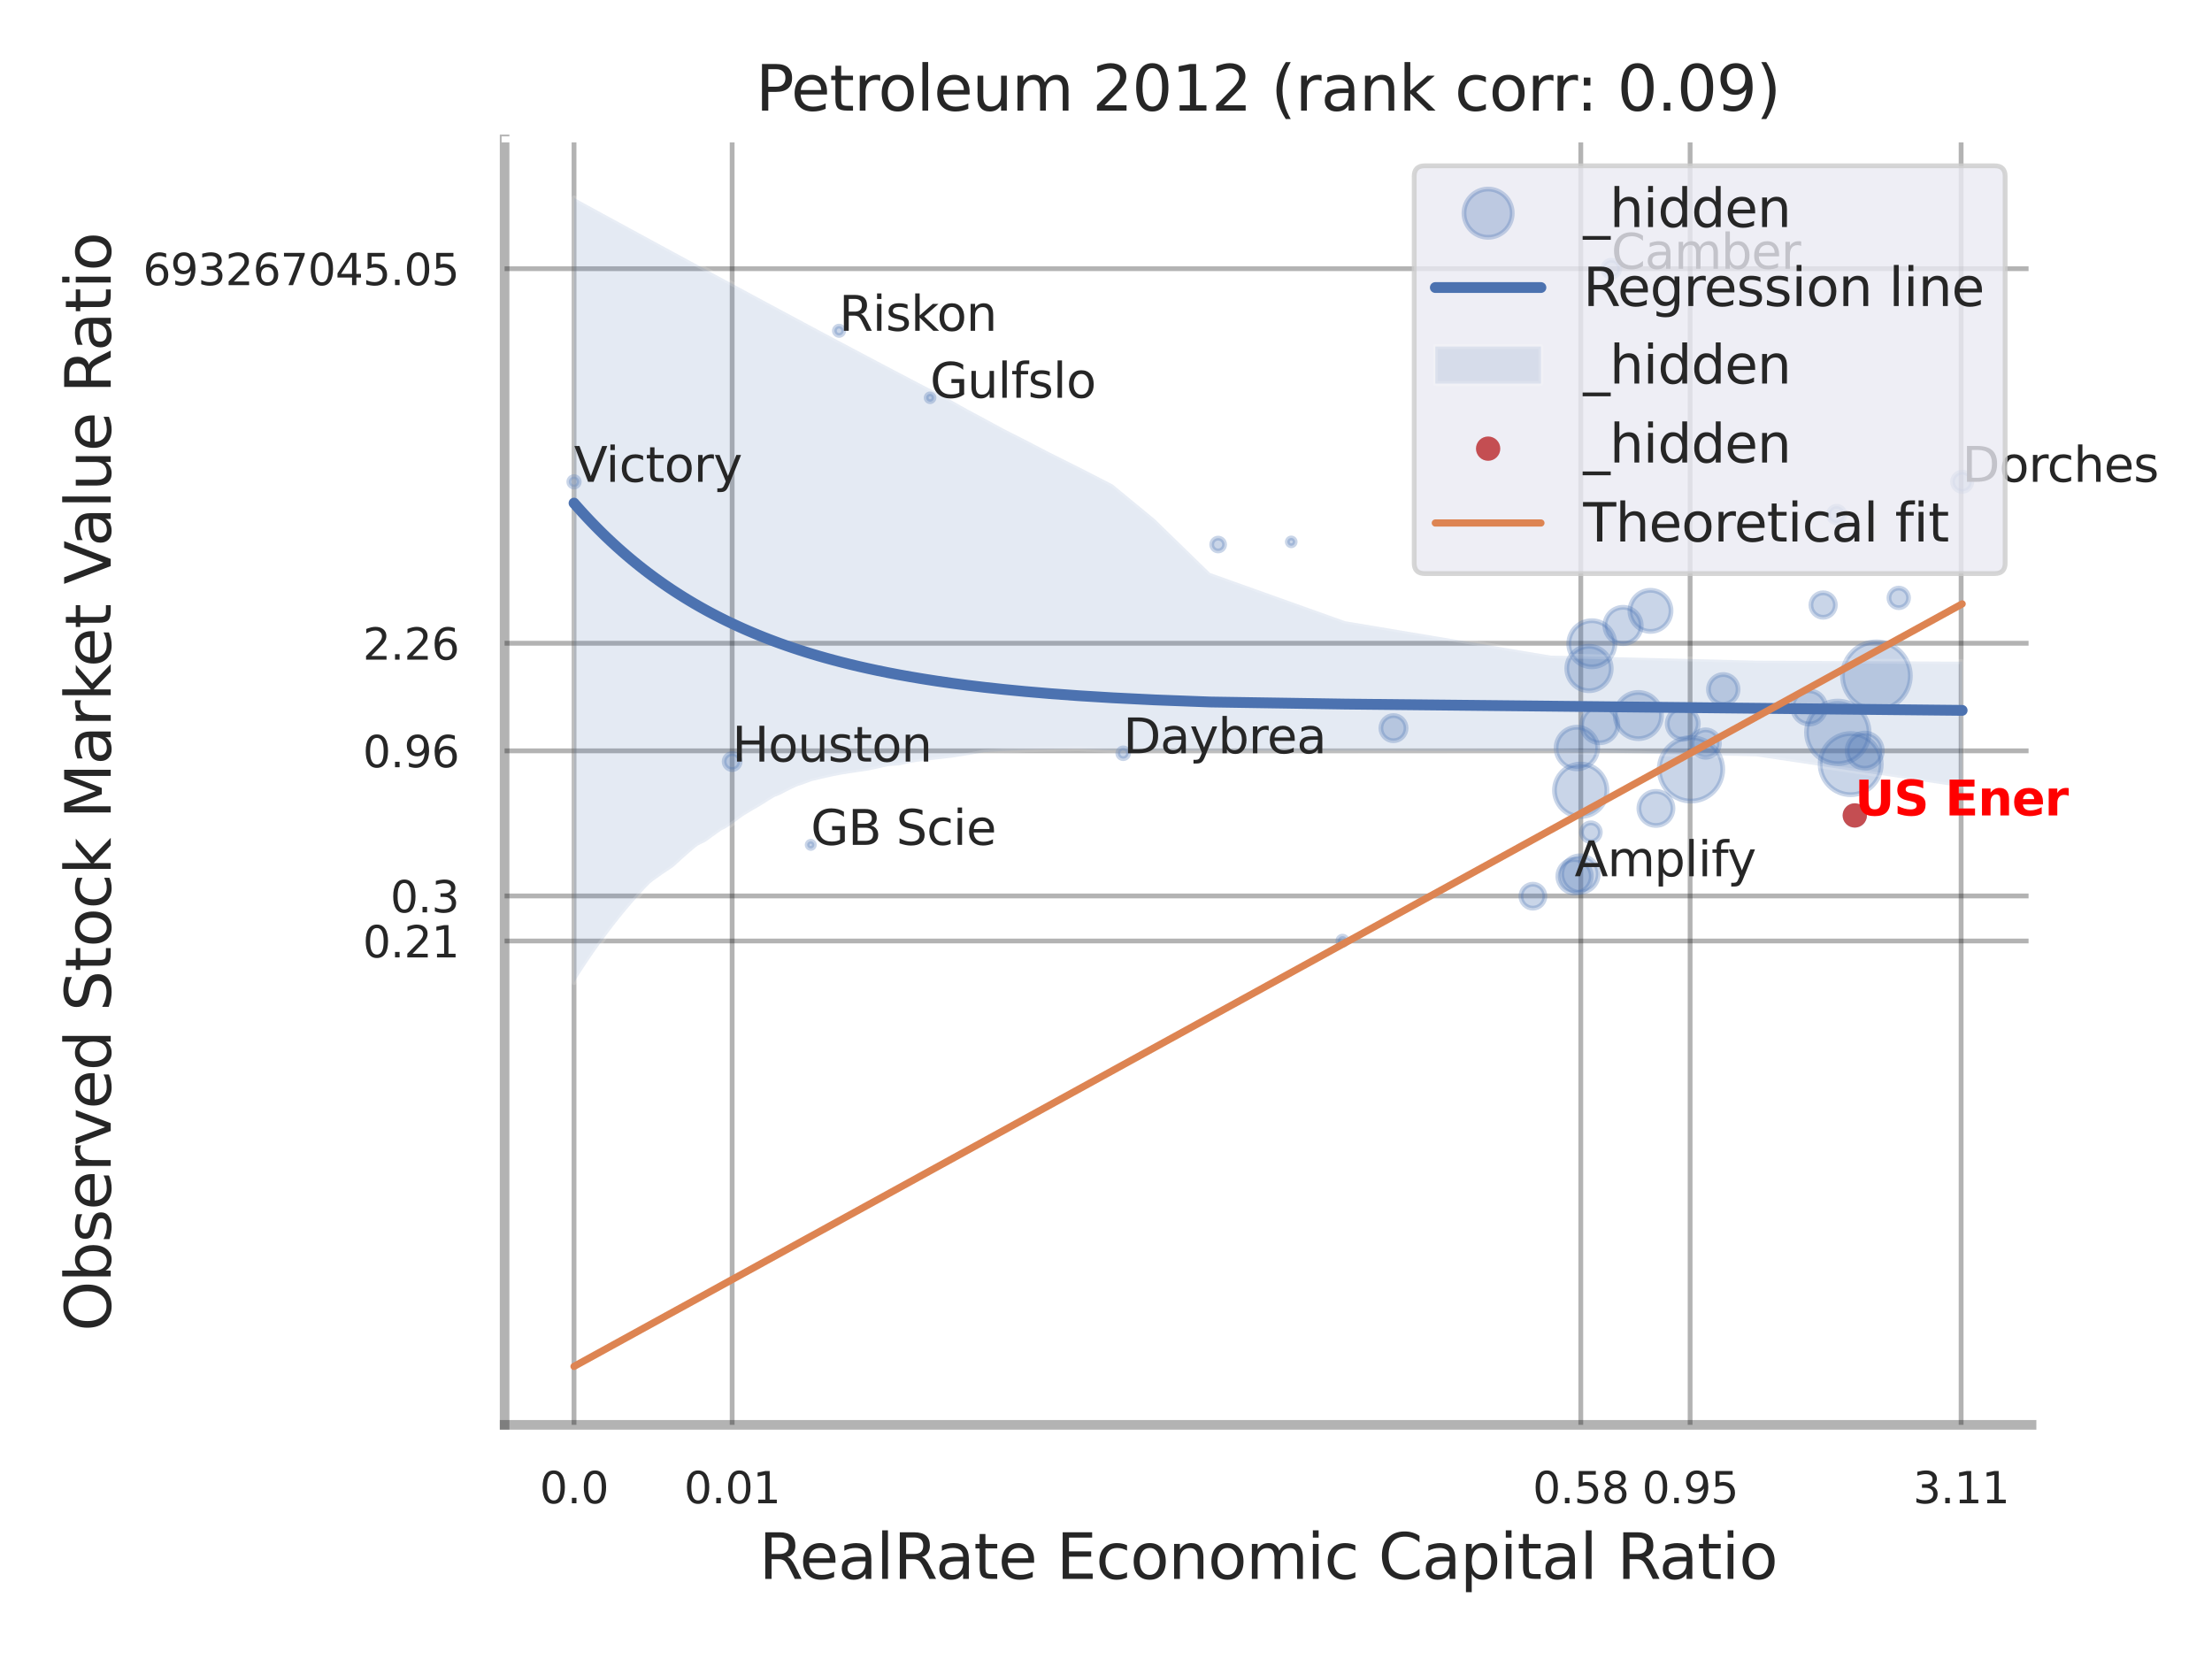 <?xml version="1.0" encoding="utf-8" standalone="no"?>
<!DOCTYPE svg PUBLIC "-//W3C//DTD SVG 1.1//EN"
  "http://www.w3.org/Graphics/SVG/1.1/DTD/svg11.dtd">
<svg xmlns:xlink="http://www.w3.org/1999/xlink" width="460.8pt" height="345.6pt" viewBox="0 0 460.8 345.6" xmlns="http://www.w3.org/2000/svg" version="1.1">
 <defs>
  <style type="text/css">*{stroke-linejoin: round; stroke-linecap: butt}</style>
 </defs>
 <g id="figure_1">
  <g id="patch_1">
   <path d="M 0 345.6 
L 460.8 345.6 
L 460.8 0 
L 0 0 
z
" style="fill: #ffffff"/>
  </g>
  <g id="axes_1">
   <g id="patch_2">
    <path d="M 105.12 296.82 
L 423.213 296.82 
L 423.213 29.04 
L 105.12 29.04 
z
" style="fill: #ffffff"/>
   </g>
   <g id="matplotlib.axis_1">
    <g id="xtick_1">
     <g id="line2d_1">
      <path d="M 119.58 296.82 
L 119.58 29.04 
" clip-path="url(#p4fb7e3227f)" style="fill: none; stroke: #000000; stroke-opacity: 0.3; stroke-linecap: round"/>
     </g>
     <g id="text_1">
      <!-- 0.0 -->
      <g style="fill: #262626" transform="translate(112.424 313.159) scale(0.09 -0.09)">
       <defs>
        <path id="DejaVuSans-30" d="M 2034 4250 
Q 1547 4250 1301 3770 
Q 1056 3291 1056 2328 
Q 1056 1369 1301 889 
Q 1547 409 2034 409 
Q 2525 409 2770 889 
Q 3016 1369 3016 2328 
Q 3016 3291 2770 3770 
Q 2525 4250 2034 4250 
z
M 2034 4750 
Q 2819 4750 3233 4129 
Q 3647 3509 3647 2328 
Q 3647 1150 3233 529 
Q 2819 -91 2034 -91 
Q 1250 -91 836 529 
Q 422 1150 422 2328 
Q 422 3509 836 4129 
Q 1250 4750 2034 4750 
z
" transform="scale(0.016)"/>
        <path id="DejaVuSans-2e" d="M 684 794 
L 1344 794 
L 1344 0 
L 684 0 
L 684 794 
z
" transform="scale(0.016)"/>
       </defs>
       <use xlink:href="#DejaVuSans-30"/>
       <use xlink:href="#DejaVuSans-2e" transform="translate(63.623 0)"/>
       <use xlink:href="#DejaVuSans-30" transform="translate(95.41 0)"/>
      </g>
     </g>
    </g>
    <g id="xtick_2">
     <g id="line2d_2">
      <path d="M 152.519 296.82 
L 152.519 29.04 
" clip-path="url(#p4fb7e3227f)" style="fill: none; stroke: #000000; stroke-opacity: 0.3; stroke-linecap: round"/>
     </g>
     <g id="text_2">
      <!-- 0.01 -->
      <g style="fill: #262626" transform="translate(142.499 313.159) scale(0.09 -0.09)">
       <defs>
        <path id="DejaVuSans-31" d="M 794 531 
L 1825 531 
L 1825 4091 
L 703 3866 
L 703 4441 
L 1819 4666 
L 2450 4666 
L 2450 531 
L 3481 531 
L 3481 0 
L 794 0 
L 794 531 
z
" transform="scale(0.016)"/>
       </defs>
       <use xlink:href="#DejaVuSans-30"/>
       <use xlink:href="#DejaVuSans-2e" transform="translate(63.623 0)"/>
       <use xlink:href="#DejaVuSans-30" transform="translate(95.41 0)"/>
       <use xlink:href="#DejaVuSans-31" transform="translate(159.033 0)"/>
      </g>
     </g>
    </g>
    <g id="xtick_3">
     <g id="line2d_3">
      <path d="M 329.308 296.82 
L 329.308 29.04 
" clip-path="url(#p4fb7e3227f)" style="fill: none; stroke: #000000; stroke-opacity: 0.3; stroke-linecap: round"/>
     </g>
     <g id="text_3">
      <!-- 0.58 -->
      <g style="fill: #262626" transform="translate(319.289 313.159) scale(0.09 -0.09)">
       <defs>
        <path id="DejaVuSans-35" d="M 691 4666 
L 3169 4666 
L 3169 4134 
L 1269 4134 
L 1269 2991 
Q 1406 3038 1543 3061 
Q 1681 3084 1819 3084 
Q 2600 3084 3056 2656 
Q 3513 2228 3513 1497 
Q 3513 744 3044 326 
Q 2575 -91 1722 -91 
Q 1428 -91 1123 -41 
Q 819 9 494 109 
L 494 744 
Q 775 591 1075 516 
Q 1375 441 1709 441 
Q 2250 441 2565 725 
Q 2881 1009 2881 1497 
Q 2881 1984 2565 2268 
Q 2250 2553 1709 2553 
Q 1456 2553 1204 2497 
Q 953 2441 691 2322 
L 691 4666 
z
" transform="scale(0.016)"/>
        <path id="DejaVuSans-38" d="M 2034 2216 
Q 1584 2216 1326 1975 
Q 1069 1734 1069 1313 
Q 1069 891 1326 650 
Q 1584 409 2034 409 
Q 2484 409 2743 651 
Q 3003 894 3003 1313 
Q 3003 1734 2745 1975 
Q 2488 2216 2034 2216 
z
M 1403 2484 
Q 997 2584 770 2862 
Q 544 3141 544 3541 
Q 544 4100 942 4425 
Q 1341 4750 2034 4750 
Q 2731 4750 3128 4425 
Q 3525 4100 3525 3541 
Q 3525 3141 3298 2862 
Q 3072 2584 2669 2484 
Q 3125 2378 3379 2068 
Q 3634 1759 3634 1313 
Q 3634 634 3220 271 
Q 2806 -91 2034 -91 
Q 1263 -91 848 271 
Q 434 634 434 1313 
Q 434 1759 690 2068 
Q 947 2378 1403 2484 
z
M 1172 3481 
Q 1172 3119 1398 2916 
Q 1625 2713 2034 2713 
Q 2441 2713 2670 2916 
Q 2900 3119 2900 3481 
Q 2900 3844 2670 4047 
Q 2441 4250 2034 4250 
Q 1625 4250 1398 4047 
Q 1172 3844 1172 3481 
z
" transform="scale(0.016)"/>
       </defs>
       <use xlink:href="#DejaVuSans-30"/>
       <use xlink:href="#DejaVuSans-2e" transform="translate(63.623 0)"/>
       <use xlink:href="#DejaVuSans-35" transform="translate(95.41 0)"/>
       <use xlink:href="#DejaVuSans-38" transform="translate(159.033 0)"/>
      </g>
     </g>
    </g>
    <g id="xtick_4">
     <g id="line2d_4">
      <path d="M 352.081 296.82 
L 352.081 29.04 
" clip-path="url(#p4fb7e3227f)" style="fill: none; stroke: #000000; stroke-opacity: 0.3; stroke-linecap: round"/>
     </g>
     <g id="text_4">
      <!-- 0.95 -->
      <g style="fill: #262626" transform="translate(342.061 313.159) scale(0.09 -0.09)">
       <defs>
        <path id="DejaVuSans-39" d="M 703 97 
L 703 672 
Q 941 559 1184 500 
Q 1428 441 1663 441 
Q 2288 441 2617 861 
Q 2947 1281 2994 2138 
Q 2813 1869 2534 1725 
Q 2256 1581 1919 1581 
Q 1219 1581 811 2004 
Q 403 2428 403 3163 
Q 403 3881 828 4315 
Q 1253 4750 1959 4750 
Q 2769 4750 3195 4129 
Q 3622 3509 3622 2328 
Q 3622 1225 3098 567 
Q 2575 -91 1691 -91 
Q 1453 -91 1209 -44 
Q 966 3 703 97 
z
M 1959 2075 
Q 2384 2075 2632 2365 
Q 2881 2656 2881 3163 
Q 2881 3666 2632 3958 
Q 2384 4250 1959 4250 
Q 1534 4250 1286 3958 
Q 1038 3666 1038 3163 
Q 1038 2656 1286 2365 
Q 1534 2075 1959 2075 
z
" transform="scale(0.016)"/>
       </defs>
       <use xlink:href="#DejaVuSans-30"/>
       <use xlink:href="#DejaVuSans-2e" transform="translate(63.623 0)"/>
       <use xlink:href="#DejaVuSans-39" transform="translate(95.41 0)"/>
       <use xlink:href="#DejaVuSans-35" transform="translate(159.033 0)"/>
      </g>
     </g>
    </g>
    <g id="xtick_5">
     <g id="line2d_5">
      <path d="M 408.537 296.82 
L 408.537 29.04 
" clip-path="url(#p4fb7e3227f)" style="fill: none; stroke: #000000; stroke-opacity: 0.3; stroke-linecap: round"/>
     </g>
     <g id="text_5">
      <!-- 3.11 -->
      <g style="fill: #262626" transform="translate(398.518 313.159) scale(0.09 -0.09)">
       <defs>
        <path id="DejaVuSans-33" d="M 2597 2516 
Q 3050 2419 3304 2112 
Q 3559 1806 3559 1356 
Q 3559 666 3084 287 
Q 2609 -91 1734 -91 
Q 1441 -91 1130 -33 
Q 819 25 488 141 
L 488 750 
Q 750 597 1062 519 
Q 1375 441 1716 441 
Q 2309 441 2620 675 
Q 2931 909 2931 1356 
Q 2931 1769 2642 2001 
Q 2353 2234 1838 2234 
L 1294 2234 
L 1294 2753 
L 1863 2753 
Q 2328 2753 2575 2939 
Q 2822 3125 2822 3475 
Q 2822 3834 2567 4026 
Q 2313 4219 1838 4219 
Q 1578 4219 1281 4162 
Q 984 4106 628 3988 
L 628 4550 
Q 988 4650 1302 4700 
Q 1616 4750 1894 4750 
Q 2613 4750 3031 4423 
Q 3450 4097 3450 3541 
Q 3450 3153 3228 2886 
Q 3006 2619 2597 2516 
z
" transform="scale(0.016)"/>
       </defs>
       <use xlink:href="#DejaVuSans-33"/>
       <use xlink:href="#DejaVuSans-2e" transform="translate(63.623 0)"/>
       <use xlink:href="#DejaVuSans-31" transform="translate(95.41 0)"/>
       <use xlink:href="#DejaVuSans-31" transform="translate(159.033 0)"/>
      </g>
     </g>
    </g>
    <g id="xtick_6"/>
    <g id="xtick_7"/>
    <g id="xtick_8"/>
    <g id="xtick_9"/>
    <g id="text_6">
     <!-- RealRate Economic Capital Ratio -->
     <g style="fill: #262626" transform="translate(158.113 328.908) scale(0.13 -0.13)">
      <defs>
       <path id="DejaVuSans-52" d="M 2841 2188 
Q 3044 2119 3236 1894 
Q 3428 1669 3622 1275 
L 4263 0 
L 3584 0 
L 2988 1197 
Q 2756 1666 2539 1819 
Q 2322 1972 1947 1972 
L 1259 1972 
L 1259 0 
L 628 0 
L 628 4666 
L 2053 4666 
Q 2853 4666 3247 4331 
Q 3641 3997 3641 3322 
Q 3641 2881 3436 2590 
Q 3231 2300 2841 2188 
z
M 1259 4147 
L 1259 2491 
L 2053 2491 
Q 2509 2491 2742 2702 
Q 2975 2913 2975 3322 
Q 2975 3731 2742 3939 
Q 2509 4147 2053 4147 
L 1259 4147 
z
" transform="scale(0.016)"/>
       <path id="DejaVuSans-65" d="M 3597 1894 
L 3597 1613 
L 953 1613 
Q 991 1019 1311 708 
Q 1631 397 2203 397 
Q 2534 397 2845 478 
Q 3156 559 3463 722 
L 3463 178 
Q 3153 47 2828 -22 
Q 2503 -91 2169 -91 
Q 1331 -91 842 396 
Q 353 884 353 1716 
Q 353 2575 817 3079 
Q 1281 3584 2069 3584 
Q 2775 3584 3186 3129 
Q 3597 2675 3597 1894 
z
M 3022 2063 
Q 3016 2534 2758 2815 
Q 2500 3097 2075 3097 
Q 1594 3097 1305 2825 
Q 1016 2553 972 2059 
L 3022 2063 
z
" transform="scale(0.016)"/>
       <path id="DejaVuSans-61" d="M 2194 1759 
Q 1497 1759 1228 1600 
Q 959 1441 959 1056 
Q 959 750 1161 570 
Q 1363 391 1709 391 
Q 2188 391 2477 730 
Q 2766 1069 2766 1631 
L 2766 1759 
L 2194 1759 
z
M 3341 1997 
L 3341 0 
L 2766 0 
L 2766 531 
Q 2569 213 2275 61 
Q 1981 -91 1556 -91 
Q 1019 -91 701 211 
Q 384 513 384 1019 
Q 384 1609 779 1909 
Q 1175 2209 1959 2209 
L 2766 2209 
L 2766 2266 
Q 2766 2663 2505 2880 
Q 2244 3097 1772 3097 
Q 1472 3097 1187 3025 
Q 903 2953 641 2809 
L 641 3341 
Q 956 3463 1253 3523 
Q 1550 3584 1831 3584 
Q 2591 3584 2966 3190 
Q 3341 2797 3341 1997 
z
" transform="scale(0.016)"/>
       <path id="DejaVuSans-6c" d="M 603 4863 
L 1178 4863 
L 1178 0 
L 603 0 
L 603 4863 
z
" transform="scale(0.016)"/>
       <path id="DejaVuSans-74" d="M 1172 4494 
L 1172 3500 
L 2356 3500 
L 2356 3053 
L 1172 3053 
L 1172 1153 
Q 1172 725 1289 603 
Q 1406 481 1766 481 
L 2356 481 
L 2356 0 
L 1766 0 
Q 1100 0 847 248 
Q 594 497 594 1153 
L 594 3053 
L 172 3053 
L 172 3500 
L 594 3500 
L 594 4494 
L 1172 4494 
z
" transform="scale(0.016)"/>
       <path id="DejaVuSans-20" transform="scale(0.016)"/>
       <path id="DejaVuSans-45" d="M 628 4666 
L 3578 4666 
L 3578 4134 
L 1259 4134 
L 1259 2753 
L 3481 2753 
L 3481 2222 
L 1259 2222 
L 1259 531 
L 3634 531 
L 3634 0 
L 628 0 
L 628 4666 
z
" transform="scale(0.016)"/>
       <path id="DejaVuSans-63" d="M 3122 3366 
L 3122 2828 
Q 2878 2963 2633 3030 
Q 2388 3097 2138 3097 
Q 1578 3097 1268 2742 
Q 959 2388 959 1747 
Q 959 1106 1268 751 
Q 1578 397 2138 397 
Q 2388 397 2633 464 
Q 2878 531 3122 666 
L 3122 134 
Q 2881 22 2623 -34 
Q 2366 -91 2075 -91 
Q 1284 -91 818 406 
Q 353 903 353 1747 
Q 353 2603 823 3093 
Q 1294 3584 2113 3584 
Q 2378 3584 2631 3529 
Q 2884 3475 3122 3366 
z
" transform="scale(0.016)"/>
       <path id="DejaVuSans-6f" d="M 1959 3097 
Q 1497 3097 1228 2736 
Q 959 2375 959 1747 
Q 959 1119 1226 758 
Q 1494 397 1959 397 
Q 2419 397 2687 759 
Q 2956 1122 2956 1747 
Q 2956 2369 2687 2733 
Q 2419 3097 1959 3097 
z
M 1959 3584 
Q 2709 3584 3137 3096 
Q 3566 2609 3566 1747 
Q 3566 888 3137 398 
Q 2709 -91 1959 -91 
Q 1206 -91 779 398 
Q 353 888 353 1747 
Q 353 2609 779 3096 
Q 1206 3584 1959 3584 
z
" transform="scale(0.016)"/>
       <path id="DejaVuSans-6e" d="M 3513 2113 
L 3513 0 
L 2938 0 
L 2938 2094 
Q 2938 2591 2744 2837 
Q 2550 3084 2163 3084 
Q 1697 3084 1428 2787 
Q 1159 2491 1159 1978 
L 1159 0 
L 581 0 
L 581 3500 
L 1159 3500 
L 1159 2956 
Q 1366 3272 1645 3428 
Q 1925 3584 2291 3584 
Q 2894 3584 3203 3211 
Q 3513 2838 3513 2113 
z
" transform="scale(0.016)"/>
       <path id="DejaVuSans-6d" d="M 3328 2828 
Q 3544 3216 3844 3400 
Q 4144 3584 4550 3584 
Q 5097 3584 5394 3201 
Q 5691 2819 5691 2113 
L 5691 0 
L 5113 0 
L 5113 2094 
Q 5113 2597 4934 2840 
Q 4756 3084 4391 3084 
Q 3944 3084 3684 2787 
Q 3425 2491 3425 1978 
L 3425 0 
L 2847 0 
L 2847 2094 
Q 2847 2600 2669 2842 
Q 2491 3084 2119 3084 
Q 1678 3084 1418 2786 
Q 1159 2488 1159 1978 
L 1159 0 
L 581 0 
L 581 3500 
L 1159 3500 
L 1159 2956 
Q 1356 3278 1631 3431 
Q 1906 3584 2284 3584 
Q 2666 3584 2933 3390 
Q 3200 3197 3328 2828 
z
" transform="scale(0.016)"/>
       <path id="DejaVuSans-69" d="M 603 3500 
L 1178 3500 
L 1178 0 
L 603 0 
L 603 3500 
z
M 603 4863 
L 1178 4863 
L 1178 4134 
L 603 4134 
L 603 4863 
z
" transform="scale(0.016)"/>
       <path id="DejaVuSans-43" d="M 4122 4306 
L 4122 3641 
Q 3803 3938 3442 4084 
Q 3081 4231 2675 4231 
Q 1875 4231 1450 3742 
Q 1025 3253 1025 2328 
Q 1025 1406 1450 917 
Q 1875 428 2675 428 
Q 3081 428 3442 575 
Q 3803 722 4122 1019 
L 4122 359 
Q 3791 134 3420 21 
Q 3050 -91 2638 -91 
Q 1578 -91 968 557 
Q 359 1206 359 2328 
Q 359 3453 968 4101 
Q 1578 4750 2638 4750 
Q 3056 4750 3426 4639 
Q 3797 4528 4122 4306 
z
" transform="scale(0.016)"/>
       <path id="DejaVuSans-70" d="M 1159 525 
L 1159 -1331 
L 581 -1331 
L 581 3500 
L 1159 3500 
L 1159 2969 
Q 1341 3281 1617 3432 
Q 1894 3584 2278 3584 
Q 2916 3584 3314 3078 
Q 3713 2572 3713 1747 
Q 3713 922 3314 415 
Q 2916 -91 2278 -91 
Q 1894 -91 1617 61 
Q 1341 213 1159 525 
z
M 3116 1747 
Q 3116 2381 2855 2742 
Q 2594 3103 2138 3103 
Q 1681 3103 1420 2742 
Q 1159 2381 1159 1747 
Q 1159 1113 1420 752 
Q 1681 391 2138 391 
Q 2594 391 2855 752 
Q 3116 1113 3116 1747 
z
" transform="scale(0.016)"/>
      </defs>
      <use xlink:href="#DejaVuSans-52"/>
      <use xlink:href="#DejaVuSans-65" transform="translate(64.982 0)"/>
      <use xlink:href="#DejaVuSans-61" transform="translate(126.506 0)"/>
      <use xlink:href="#DejaVuSans-6c" transform="translate(187.785 0)"/>
      <use xlink:href="#DejaVuSans-52" transform="translate(215.568 0)"/>
      <use xlink:href="#DejaVuSans-61" transform="translate(282.801 0)"/>
      <use xlink:href="#DejaVuSans-74" transform="translate(344.08 0)"/>
      <use xlink:href="#DejaVuSans-65" transform="translate(383.289 0)"/>
      <use xlink:href="#DejaVuSans-20" transform="translate(444.812 0)"/>
      <use xlink:href="#DejaVuSans-45" transform="translate(476.6 0)"/>
      <use xlink:href="#DejaVuSans-63" transform="translate(539.783 0)"/>
      <use xlink:href="#DejaVuSans-6f" transform="translate(594.764 0)"/>
      <use xlink:href="#DejaVuSans-6e" transform="translate(655.945 0)"/>
      <use xlink:href="#DejaVuSans-6f" transform="translate(719.324 0)"/>
      <use xlink:href="#DejaVuSans-6d" transform="translate(780.506 0)"/>
      <use xlink:href="#DejaVuSans-69" transform="translate(877.918 0)"/>
      <use xlink:href="#DejaVuSans-63" transform="translate(905.701 0)"/>
      <use xlink:href="#DejaVuSans-20" transform="translate(960.682 0)"/>
      <use xlink:href="#DejaVuSans-43" transform="translate(992.469 0)"/>
      <use xlink:href="#DejaVuSans-61" transform="translate(1062.293 0)"/>
      <use xlink:href="#DejaVuSans-70" transform="translate(1123.572 0)"/>
      <use xlink:href="#DejaVuSans-69" transform="translate(1187.049 0)"/>
      <use xlink:href="#DejaVuSans-74" transform="translate(1214.832 0)"/>
      <use xlink:href="#DejaVuSans-61" transform="translate(1254.041 0)"/>
      <use xlink:href="#DejaVuSans-6c" transform="translate(1315.32 0)"/>
      <use xlink:href="#DejaVuSans-20" transform="translate(1343.104 0)"/>
      <use xlink:href="#DejaVuSans-52" transform="translate(1374.891 0)"/>
      <use xlink:href="#DejaVuSans-61" transform="translate(1442.123 0)"/>
      <use xlink:href="#DejaVuSans-74" transform="translate(1503.402 0)"/>
      <use xlink:href="#DejaVuSans-69" transform="translate(1542.611 0)"/>
      <use xlink:href="#DejaVuSans-6f" transform="translate(1570.395 0)"/>
     </g>
    </g>
   </g>
   <g id="matplotlib.axis_2">
    <g id="ytick_1">
     <g id="line2d_6">
      <path d="M 105.12 196.025 
L 423.213 196.025 
" clip-path="url(#p4fb7e3227f)" style="fill: none; stroke: #000000; stroke-opacity: 0.3; stroke-linecap: round"/>
     </g>
     <g id="text_7">
      <!-- 0.21 -->
      <g style="fill: #262626" transform="translate(75.581 199.444) scale(0.09 -0.09)">
       <defs>
        <path id="DejaVuSans-32" d="M 1228 531 
L 3431 531 
L 3431 0 
L 469 0 
L 469 531 
Q 828 903 1448 1529 
Q 2069 2156 2228 2338 
Q 2531 2678 2651 2914 
Q 2772 3150 2772 3378 
Q 2772 3750 2511 3984 
Q 2250 4219 1831 4219 
Q 1534 4219 1204 4116 
Q 875 4013 500 3803 
L 500 4441 
Q 881 4594 1212 4672 
Q 1544 4750 1819 4750 
Q 2544 4750 2975 4387 
Q 3406 4025 3406 3419 
Q 3406 3131 3298 2873 
Q 3191 2616 2906 2266 
Q 2828 2175 2409 1742 
Q 1991 1309 1228 531 
z
" transform="scale(0.016)"/>
       </defs>
       <use xlink:href="#DejaVuSans-30"/>
       <use xlink:href="#DejaVuSans-2e" transform="translate(63.623 0)"/>
       <use xlink:href="#DejaVuSans-32" transform="translate(95.41 0)"/>
       <use xlink:href="#DejaVuSans-31" transform="translate(159.033 0)"/>
      </g>
     </g>
    </g>
    <g id="ytick_2">
     <g id="line2d_7">
      <path d="M 105.12 186.643 
L 423.213 186.643 
" clip-path="url(#p4fb7e3227f)" style="fill: none; stroke: #000000; stroke-opacity: 0.3; stroke-linecap: round"/>
     </g>
     <g id="text_8">
      <!-- 0.3 -->
      <g style="fill: #262626" transform="translate(81.307 190.062) scale(0.09 -0.09)">
       <use xlink:href="#DejaVuSans-30"/>
       <use xlink:href="#DejaVuSans-2e" transform="translate(63.623 0)"/>
       <use xlink:href="#DejaVuSans-33" transform="translate(95.41 0)"/>
      </g>
     </g>
    </g>
    <g id="ytick_3">
     <g id="line2d_8">
      <path d="M 105.12 156.413 
L 423.213 156.413 
" clip-path="url(#p4fb7e3227f)" style="fill: none; stroke: #000000; stroke-opacity: 0.3; stroke-linecap: round"/>
     </g>
     <g id="text_9">
      <!-- 0.96 -->
      <g style="fill: #262626" transform="translate(75.581 159.833) scale(0.09 -0.09)">
       <defs>
        <path id="DejaVuSans-36" d="M 2113 2584 
Q 1688 2584 1439 2293 
Q 1191 2003 1191 1497 
Q 1191 994 1439 701 
Q 1688 409 2113 409 
Q 2538 409 2786 701 
Q 3034 994 3034 1497 
Q 3034 2003 2786 2293 
Q 2538 2584 2113 2584 
z
M 3366 4563 
L 3366 3988 
Q 3128 4100 2886 4159 
Q 2644 4219 2406 4219 
Q 1781 4219 1451 3797 
Q 1122 3375 1075 2522 
Q 1259 2794 1537 2939 
Q 1816 3084 2150 3084 
Q 2853 3084 3261 2657 
Q 3669 2231 3669 1497 
Q 3669 778 3244 343 
Q 2819 -91 2113 -91 
Q 1303 -91 875 529 
Q 447 1150 447 2328 
Q 447 3434 972 4092 
Q 1497 4750 2381 4750 
Q 2619 4750 2861 4703 
Q 3103 4656 3366 4563 
z
" transform="scale(0.016)"/>
       </defs>
       <use xlink:href="#DejaVuSans-30"/>
       <use xlink:href="#DejaVuSans-2e" transform="translate(63.623 0)"/>
       <use xlink:href="#DejaVuSans-39" transform="translate(95.41 0)"/>
       <use xlink:href="#DejaVuSans-36" transform="translate(159.033 0)"/>
      </g>
     </g>
    </g>
    <g id="ytick_4">
     <g id="line2d_9">
      <path d="M 105.12 134.001 
L 423.213 134.001 
" clip-path="url(#p4fb7e3227f)" style="fill: none; stroke: #000000; stroke-opacity: 0.3; stroke-linecap: round"/>
     </g>
     <g id="text_10">
      <!-- 2.26 -->
      <g style="fill: #262626" transform="translate(75.581 137.421) scale(0.09 -0.09)">
       <use xlink:href="#DejaVuSans-32"/>
       <use xlink:href="#DejaVuSans-2e" transform="translate(63.623 0)"/>
       <use xlink:href="#DejaVuSans-32" transform="translate(95.41 0)"/>
       <use xlink:href="#DejaVuSans-36" transform="translate(159.033 0)"/>
      </g>
     </g>
    </g>
    <g id="ytick_5">
     <g id="line2d_10">
      <path d="M 105.12 55.979 
L 423.213 55.979 
" clip-path="url(#p4fb7e3227f)" style="fill: none; stroke: #000000; stroke-opacity: 0.3; stroke-linecap: round"/>
     </g>
     <g id="text_11">
      <!-- 693267045.05 -->
      <g style="fill: #262626" transform="translate(29.771 59.398) scale(0.09 -0.09)">
       <defs>
        <path id="DejaVuSans-37" d="M 525 4666 
L 3525 4666 
L 3525 4397 
L 1831 0 
L 1172 0 
L 2766 4134 
L 525 4134 
L 525 4666 
z
" transform="scale(0.016)"/>
        <path id="DejaVuSans-34" d="M 2419 4116 
L 825 1625 
L 2419 1625 
L 2419 4116 
z
M 2253 4666 
L 3047 4666 
L 3047 1625 
L 3713 1625 
L 3713 1100 
L 3047 1100 
L 3047 0 
L 2419 0 
L 2419 1100 
L 313 1100 
L 313 1709 
L 2253 4666 
z
" transform="scale(0.016)"/>
       </defs>
       <use xlink:href="#DejaVuSans-36"/>
       <use xlink:href="#DejaVuSans-39" transform="translate(63.623 0)"/>
       <use xlink:href="#DejaVuSans-33" transform="translate(127.246 0)"/>
       <use xlink:href="#DejaVuSans-32" transform="translate(190.869 0)"/>
       <use xlink:href="#DejaVuSans-36" transform="translate(254.492 0)"/>
       <use xlink:href="#DejaVuSans-37" transform="translate(318.115 0)"/>
       <use xlink:href="#DejaVuSans-30" transform="translate(381.738 0)"/>
       <use xlink:href="#DejaVuSans-34" transform="translate(445.361 0)"/>
       <use xlink:href="#DejaVuSans-35" transform="translate(508.984 0)"/>
       <use xlink:href="#DejaVuSans-2e" transform="translate(572.607 0)"/>
       <use xlink:href="#DejaVuSans-30" transform="translate(604.395 0)"/>
       <use xlink:href="#DejaVuSans-35" transform="translate(668.018 0)"/>
      </g>
     </g>
    </g>
    <g id="ytick_6"/>
    <g id="ytick_7"/>
    <g id="ytick_8"/>
    <g id="ytick_9"/>
    <g id="ytick_10"/>
    <g id="ytick_11"/>
    <g id="text_12">
     <!-- Observed Stock Market Value Ratio -->
     <g style="fill: #262626" transform="translate(23.067 277.332) rotate(-90) scale(0.13 -0.13)">
      <defs>
       <path id="DejaVuSans-4f" d="M 2522 4238 
Q 1834 4238 1429 3725 
Q 1025 3213 1025 2328 
Q 1025 1447 1429 934 
Q 1834 422 2522 422 
Q 3209 422 3611 934 
Q 4013 1447 4013 2328 
Q 4013 3213 3611 3725 
Q 3209 4238 2522 4238 
z
M 2522 4750 
Q 3503 4750 4090 4092 
Q 4678 3434 4678 2328 
Q 4678 1225 4090 567 
Q 3503 -91 2522 -91 
Q 1538 -91 948 565 
Q 359 1222 359 2328 
Q 359 3434 948 4092 
Q 1538 4750 2522 4750 
z
" transform="scale(0.016)"/>
       <path id="DejaVuSans-62" d="M 3116 1747 
Q 3116 2381 2855 2742 
Q 2594 3103 2138 3103 
Q 1681 3103 1420 2742 
Q 1159 2381 1159 1747 
Q 1159 1113 1420 752 
Q 1681 391 2138 391 
Q 2594 391 2855 752 
Q 3116 1113 3116 1747 
z
M 1159 2969 
Q 1341 3281 1617 3432 
Q 1894 3584 2278 3584 
Q 2916 3584 3314 3078 
Q 3713 2572 3713 1747 
Q 3713 922 3314 415 
Q 2916 -91 2278 -91 
Q 1894 -91 1617 61 
Q 1341 213 1159 525 
L 1159 0 
L 581 0 
L 581 4863 
L 1159 4863 
L 1159 2969 
z
" transform="scale(0.016)"/>
       <path id="DejaVuSans-73" d="M 2834 3397 
L 2834 2853 
Q 2591 2978 2328 3040 
Q 2066 3103 1784 3103 
Q 1356 3103 1142 2972 
Q 928 2841 928 2578 
Q 928 2378 1081 2264 
Q 1234 2150 1697 2047 
L 1894 2003 
Q 2506 1872 2764 1633 
Q 3022 1394 3022 966 
Q 3022 478 2636 193 
Q 2250 -91 1575 -91 
Q 1294 -91 989 -36 
Q 684 19 347 128 
L 347 722 
Q 666 556 975 473 
Q 1284 391 1588 391 
Q 1994 391 2212 530 
Q 2431 669 2431 922 
Q 2431 1156 2273 1281 
Q 2116 1406 1581 1522 
L 1381 1569 
Q 847 1681 609 1914 
Q 372 2147 372 2553 
Q 372 3047 722 3315 
Q 1072 3584 1716 3584 
Q 2034 3584 2315 3537 
Q 2597 3491 2834 3397 
z
" transform="scale(0.016)"/>
       <path id="DejaVuSans-72" d="M 2631 2963 
Q 2534 3019 2420 3045 
Q 2306 3072 2169 3072 
Q 1681 3072 1420 2755 
Q 1159 2438 1159 1844 
L 1159 0 
L 581 0 
L 581 3500 
L 1159 3500 
L 1159 2956 
Q 1341 3275 1631 3429 
Q 1922 3584 2338 3584 
Q 2397 3584 2469 3576 
Q 2541 3569 2628 3553 
L 2631 2963 
z
" transform="scale(0.016)"/>
       <path id="DejaVuSans-76" d="M 191 3500 
L 800 3500 
L 1894 563 
L 2988 3500 
L 3597 3500 
L 2284 0 
L 1503 0 
L 191 3500 
z
" transform="scale(0.016)"/>
       <path id="DejaVuSans-64" d="M 2906 2969 
L 2906 4863 
L 3481 4863 
L 3481 0 
L 2906 0 
L 2906 525 
Q 2725 213 2448 61 
Q 2172 -91 1784 -91 
Q 1150 -91 751 415 
Q 353 922 353 1747 
Q 353 2572 751 3078 
Q 1150 3584 1784 3584 
Q 2172 3584 2448 3432 
Q 2725 3281 2906 2969 
z
M 947 1747 
Q 947 1113 1208 752 
Q 1469 391 1925 391 
Q 2381 391 2643 752 
Q 2906 1113 2906 1747 
Q 2906 2381 2643 2742 
Q 2381 3103 1925 3103 
Q 1469 3103 1208 2742 
Q 947 2381 947 1747 
z
" transform="scale(0.016)"/>
       <path id="DejaVuSans-53" d="M 3425 4513 
L 3425 3897 
Q 3066 4069 2747 4153 
Q 2428 4238 2131 4238 
Q 1616 4238 1336 4038 
Q 1056 3838 1056 3469 
Q 1056 3159 1242 3001 
Q 1428 2844 1947 2747 
L 2328 2669 
Q 3034 2534 3370 2195 
Q 3706 1856 3706 1288 
Q 3706 609 3251 259 
Q 2797 -91 1919 -91 
Q 1588 -91 1214 -16 
Q 841 59 441 206 
L 441 856 
Q 825 641 1194 531 
Q 1563 422 1919 422 
Q 2459 422 2753 634 
Q 3047 847 3047 1241 
Q 3047 1584 2836 1778 
Q 2625 1972 2144 2069 
L 1759 2144 
Q 1053 2284 737 2584 
Q 422 2884 422 3419 
Q 422 4038 858 4394 
Q 1294 4750 2059 4750 
Q 2388 4750 2728 4690 
Q 3069 4631 3425 4513 
z
" transform="scale(0.016)"/>
       <path id="DejaVuSans-6b" d="M 581 4863 
L 1159 4863 
L 1159 1991 
L 2875 3500 
L 3609 3500 
L 1753 1863 
L 3688 0 
L 2938 0 
L 1159 1709 
L 1159 0 
L 581 0 
L 581 4863 
z
" transform="scale(0.016)"/>
       <path id="DejaVuSans-4d" d="M 628 4666 
L 1569 4666 
L 2759 1491 
L 3956 4666 
L 4897 4666 
L 4897 0 
L 4281 0 
L 4281 4097 
L 3078 897 
L 2444 897 
L 1241 4097 
L 1241 0 
L 628 0 
L 628 4666 
z
" transform="scale(0.016)"/>
       <path id="DejaVuSans-56" d="M 1831 0 
L 50 4666 
L 709 4666 
L 2188 738 
L 3669 4666 
L 4325 4666 
L 2547 0 
L 1831 0 
z
" transform="scale(0.016)"/>
       <path id="DejaVuSans-75" d="M 544 1381 
L 544 3500 
L 1119 3500 
L 1119 1403 
Q 1119 906 1312 657 
Q 1506 409 1894 409 
Q 2359 409 2629 706 
Q 2900 1003 2900 1516 
L 2900 3500 
L 3475 3500 
L 3475 0 
L 2900 0 
L 2900 538 
Q 2691 219 2414 64 
Q 2138 -91 1772 -91 
Q 1169 -91 856 284 
Q 544 659 544 1381 
z
M 1991 3584 
L 1991 3584 
z
" transform="scale(0.016)"/>
      </defs>
      <use xlink:href="#DejaVuSans-4f"/>
      <use xlink:href="#DejaVuSans-62" transform="translate(78.711 0)"/>
      <use xlink:href="#DejaVuSans-73" transform="translate(142.188 0)"/>
      <use xlink:href="#DejaVuSans-65" transform="translate(194.287 0)"/>
      <use xlink:href="#DejaVuSans-72" transform="translate(255.811 0)"/>
      <use xlink:href="#DejaVuSans-76" transform="translate(296.924 0)"/>
      <use xlink:href="#DejaVuSans-65" transform="translate(356.104 0)"/>
      <use xlink:href="#DejaVuSans-64" transform="translate(417.627 0)"/>
      <use xlink:href="#DejaVuSans-20" transform="translate(481.104 0)"/>
      <use xlink:href="#DejaVuSans-53" transform="translate(512.891 0)"/>
      <use xlink:href="#DejaVuSans-74" transform="translate(576.367 0)"/>
      <use xlink:href="#DejaVuSans-6f" transform="translate(615.576 0)"/>
      <use xlink:href="#DejaVuSans-63" transform="translate(676.758 0)"/>
      <use xlink:href="#DejaVuSans-6b" transform="translate(731.738 0)"/>
      <use xlink:href="#DejaVuSans-20" transform="translate(789.648 0)"/>
      <use xlink:href="#DejaVuSans-4d" transform="translate(821.436 0)"/>
      <use xlink:href="#DejaVuSans-61" transform="translate(907.715 0)"/>
      <use xlink:href="#DejaVuSans-72" transform="translate(968.994 0)"/>
      <use xlink:href="#DejaVuSans-6b" transform="translate(1010.107 0)"/>
      <use xlink:href="#DejaVuSans-65" transform="translate(1064.393 0)"/>
      <use xlink:href="#DejaVuSans-74" transform="translate(1125.916 0)"/>
      <use xlink:href="#DejaVuSans-20" transform="translate(1165.125 0)"/>
      <use xlink:href="#DejaVuSans-56" transform="translate(1196.912 0)"/>
      <use xlink:href="#DejaVuSans-61" transform="translate(1257.57 0)"/>
      <use xlink:href="#DejaVuSans-6c" transform="translate(1318.85 0)"/>
      <use xlink:href="#DejaVuSans-75" transform="translate(1346.633 0)"/>
      <use xlink:href="#DejaVuSans-65" transform="translate(1410.012 0)"/>
      <use xlink:href="#DejaVuSans-20" transform="translate(1471.535 0)"/>
      <use xlink:href="#DejaVuSans-52" transform="translate(1503.322 0)"/>
      <use xlink:href="#DejaVuSans-61" transform="translate(1570.555 0)"/>
      <use xlink:href="#DejaVuSans-74" transform="translate(1631.834 0)"/>
      <use xlink:href="#DejaVuSans-69" transform="translate(1671.043 0)"/>
      <use xlink:href="#DejaVuSans-6f" transform="translate(1698.826 0)"/>
     </g>
    </g>
   </g>
   <g id="PathCollection_1">
    <path d="M 331.605 138.915 
C 332.879 138.915 334.102 138.409 335.003 137.507 
C 335.904 136.606 336.411 135.383 336.411 134.109 
C 336.411 132.834 335.904 131.612 335.003 130.71 
C 334.102 129.809 332.879 129.303 331.605 129.303 
C 330.33 129.303 329.108 129.809 328.206 130.71 
C 327.305 131.612 326.799 132.834 326.799 134.109 
C 326.799 135.383 327.305 136.606 328.206 137.507 
C 329.108 138.409 330.33 138.915 331.605 138.915 
z
" clip-path="url(#p4fb7e3227f)" style="fill: #4c72b0; fill-opacity: 0.3; stroke: #4c72b0; stroke-opacity: 0.3"/>
    <path d="M 331.415 175.335 
C 331.936 175.335 332.435 175.128 332.804 174.76 
C 333.172 174.392 333.379 173.892 333.379 173.371 
C 333.379 172.851 333.172 172.351 332.804 171.983 
C 332.435 171.615 331.936 171.408 331.415 171.408 
C 330.895 171.408 330.395 171.615 330.027 171.983 
C 329.659 172.351 329.452 172.851 329.452 173.371 
C 329.452 173.892 329.659 174.392 330.027 174.76 
C 330.395 175.128 330.895 175.335 331.415 175.335 
z
" clip-path="url(#p4fb7e3227f)" style="fill: #4c72b0; fill-opacity: 0.3; stroke: #4c72b0; stroke-opacity: 0.3"/>
    <path d="M 329.145 185.891 
C 330.154 185.891 331.122 185.49 331.835 184.776 
C 332.548 184.063 332.949 183.095 332.949 182.087 
C 332.949 181.078 332.548 180.11 331.835 179.397 
C 331.122 178.684 330.154 178.283 329.145 178.283 
C 328.136 178.283 327.169 178.684 326.455 179.397 
C 325.742 180.11 325.341 181.078 325.341 182.087 
C 325.341 183.095 325.742 184.063 326.455 184.776 
C 327.169 185.49 328.136 185.891 329.145 185.891 
z
" clip-path="url(#p4fb7e3227f)" style="fill: #4c72b0; fill-opacity: 0.3; stroke: #4c72b0; stroke-opacity: 0.3"/>
    <path d="M 341.297 153.878 
C 342.575 153.878 343.8 153.37 344.703 152.467 
C 345.607 151.564 346.114 150.338 346.114 149.061 
C 346.114 147.783 345.607 146.558 344.703 145.655 
C 343.8 144.751 342.575 144.244 341.297 144.244 
C 340.02 144.244 338.794 144.751 337.891 145.655 
C 336.988 146.558 336.48 147.783 336.48 149.061 
C 336.48 150.338 336.988 151.564 337.891 152.467 
C 338.794 153.37 340.02 153.878 341.297 153.878 
z
" clip-path="url(#p4fb7e3227f)" style="fill: #4c72b0; fill-opacity: 0.3; stroke: #4c72b0; stroke-opacity: 0.3"/>
    <path d="M 319.329 189.19 
C 319.992 189.19 320.628 188.927 321.097 188.458 
C 321.566 187.989 321.829 187.353 321.829 186.69 
C 321.829 186.027 321.566 185.392 321.097 184.923 
C 320.628 184.454 319.992 184.191 319.329 184.191 
C 318.666 184.191 318.031 184.454 317.562 184.923 
C 317.093 185.392 316.83 186.027 316.83 186.69 
C 316.83 187.353 317.093 187.989 317.562 188.458 
C 318.031 188.927 318.666 189.19 319.329 189.19 
z
" clip-path="url(#p4fb7e3227f)" style="fill: #4c72b0; fill-opacity: 0.3; stroke: #4c72b0; stroke-opacity: 0.3"/>
    <path d="M 386.387 171.905 
C 386.926 171.905 387.444 171.691 387.825 171.309 
C 388.206 170.928 388.421 170.41 388.421 169.871 
C 388.421 169.332 388.206 168.814 387.825 168.433 
C 387.444 168.051 386.926 167.837 386.387 167.837 
C 385.847 167.837 385.33 168.051 384.949 168.433 
C 384.567 168.814 384.353 169.332 384.353 169.871 
C 384.353 170.41 384.567 170.928 384.949 171.309 
C 385.33 171.691 385.847 171.905 386.387 171.905 
z
" clip-path="url(#p4fb7e3227f)" style="fill: #4c72b0; fill-opacity: 0.3; stroke: #4c72b0; stroke-opacity: 0.3"/>
    <path d="M 352.259 166.882 
C 354.013 166.882 355.696 166.185 356.937 164.945 
C 358.178 163.704 358.875 162.021 358.875 160.266 
C 358.875 158.512 358.178 156.829 356.937 155.588 
C 355.696 154.347 354.013 153.65 352.259 153.65 
C 350.504 153.65 348.821 154.347 347.58 155.588 
C 346.34 156.829 345.642 158.512 345.642 160.266 
C 345.642 162.021 346.34 163.704 347.58 164.945 
C 348.821 166.185 350.504 166.882 352.259 166.882 
z
" clip-path="url(#p4fb7e3227f)" style="fill: #4c72b0; fill-opacity: 0.3; stroke: #4c72b0; stroke-opacity: 0.3"/>
    <path d="M 395.544 126.593 
C 396.085 126.593 396.605 126.378 396.987 125.996 
C 397.37 125.613 397.585 125.094 397.585 124.553 
C 397.585 124.011 397.37 123.492 396.987 123.109 
C 396.605 122.727 396.085 122.512 395.544 122.512 
C 395.003 122.512 394.484 122.727 394.101 123.109 
C 393.718 123.492 393.503 124.011 393.503 124.553 
C 393.503 125.094 393.718 125.613 394.101 125.996 
C 394.484 126.378 395.003 126.593 395.544 126.593 
z
" clip-path="url(#p4fb7e3227f)" style="fill: #4c72b0; fill-opacity: 0.3; stroke: #4c72b0; stroke-opacity: 0.3"/>
    <path d="M 331.02 143.891 
C 332.248 143.891 333.426 143.403 334.295 142.534 
C 335.164 141.665 335.652 140.487 335.652 139.259 
C 335.652 138.03 335.164 136.852 334.295 135.983 
C 333.426 135.115 332.248 134.627 331.02 134.627 
C 329.791 134.627 328.613 135.115 327.744 135.983 
C 326.876 136.852 326.388 138.03 326.388 139.259 
C 326.388 140.487 326.876 141.665 327.744 142.534 
C 328.613 143.403 329.791 143.891 331.02 143.891 
z
" clip-path="url(#p4fb7e3227f)" style="fill: #4c72b0; fill-opacity: 0.3; stroke: #4c72b0; stroke-opacity: 0.3"/>
    <path d="M 119.579 101.46 
C 119.867 101.46 120.143 101.346 120.347 101.142 
C 120.55 100.938 120.665 100.662 120.665 100.374 
C 120.665 100.086 120.55 99.81 120.347 99.606 
C 120.143 99.402 119.867 99.288 119.579 99.288 
C 119.291 99.288 119.014 99.402 118.811 99.606 
C 118.607 99.81 118.493 100.086 118.493 100.374 
C 118.493 100.662 118.607 100.938 118.811 101.142 
C 119.014 101.346 119.291 101.46 119.579 101.46 
z
" clip-path="url(#p4fb7e3227f)" style="fill: #4c72b0; fill-opacity: 0.3; stroke: #4c72b0; stroke-opacity: 0.3"/>
    <path d="M 382.848 159.085 
C 384.577 159.085 386.235 158.398 387.458 157.175 
C 388.68 155.953 389.367 154.294 389.367 152.565 
C 389.367 150.837 388.68 149.178 387.458 147.956 
C 386.235 146.733 384.577 146.046 382.848 146.046 
C 381.119 146.046 379.461 146.733 378.238 147.956 
C 377.016 149.178 376.329 150.837 376.329 152.565 
C 376.329 154.294 377.016 155.953 378.238 157.175 
C 379.461 158.398 381.119 159.085 382.848 159.085 
z
" clip-path="url(#p4fb7e3227f)" style="fill: #4c72b0; fill-opacity: 0.3; stroke: #4c72b0; stroke-opacity: 0.3"/>
    <path d="M 290.286 154.307 
C 290.982 154.307 291.65 154.031 292.142 153.538 
C 292.634 153.046 292.911 152.378 292.911 151.682 
C 292.911 150.986 292.634 150.318 292.142 149.826 
C 291.65 149.333 290.982 149.057 290.286 149.057 
C 289.589 149.057 288.922 149.333 288.429 149.826 
C 287.937 150.318 287.661 150.986 287.661 151.682 
C 287.661 152.378 287.937 153.046 288.429 153.538 
C 288.922 154.031 289.589 154.307 290.286 154.307 
z
" clip-path="url(#p4fb7e3227f)" style="fill: #4c72b0; fill-opacity: 0.3; stroke: #4c72b0; stroke-opacity: 0.3"/>
    <path d="M 390.893 147.849 
C 392.769 147.849 394.567 147.104 395.893 145.778 
C 397.219 144.452 397.964 142.653 397.964 140.778 
C 397.964 138.903 397.219 137.104 395.893 135.778 
C 394.567 134.452 392.769 133.707 390.893 133.707 
C 389.018 133.707 387.219 134.452 385.893 135.778 
C 384.567 137.104 383.822 138.903 383.822 140.778 
C 383.822 142.653 384.567 144.452 385.893 145.778 
C 387.219 147.104 389.018 147.849 390.893 147.849 
z
" clip-path="url(#p4fb7e3227f)" style="fill: #4c72b0; fill-opacity: 0.3; stroke: #4c72b0; stroke-opacity: 0.3"/>
    <path d="M 344.961 171.957 
C 345.902 171.957 346.804 171.583 347.47 170.918 
C 348.135 170.253 348.509 169.35 348.509 168.409 
C 348.509 167.468 348.135 166.565 347.47 165.9 
C 346.804 165.235 345.902 164.861 344.961 164.861 
C 344.02 164.861 343.117 165.235 342.452 165.9 
C 341.786 166.565 341.412 167.468 341.412 168.409 
C 341.412 169.35 341.786 170.253 342.452 170.918 
C 343.117 171.583 344.02 171.957 344.961 171.957 
z
" clip-path="url(#p4fb7e3227f)" style="fill: #4c72b0; fill-opacity: 0.3; stroke: #4c72b0; stroke-opacity: 0.3"/>
    <path d="M 343.822 131.535 
C 344.958 131.535 346.047 131.084 346.85 130.28 
C 347.653 129.477 348.105 128.388 348.105 127.252 
C 348.105 126.116 347.653 125.027 346.85 124.224 
C 346.047 123.421 344.958 122.97 343.822 122.97 
C 342.686 122.97 341.597 123.421 340.794 124.224 
C 339.991 125.027 339.539 126.116 339.539 127.252 
C 339.539 128.388 339.991 129.477 340.794 130.28 
C 341.597 131.084 342.686 131.535 343.822 131.535 
z
" clip-path="url(#p4fb7e3227f)" style="fill: #4c72b0; fill-opacity: 0.3; stroke: #4c72b0; stroke-opacity: 0.3"/>
    <path d="M 328.494 160.164 
C 329.644 160.164 330.747 159.708 331.56 158.895 
C 332.373 158.082 332.829 156.979 332.829 155.829 
C 332.829 154.68 332.373 153.577 331.56 152.764 
C 330.747 151.951 329.644 151.494 328.494 151.494 
C 327.345 151.494 326.242 151.951 325.429 152.764 
C 324.616 153.577 324.159 154.68 324.159 155.829 
C 324.159 156.979 324.616 158.082 325.429 158.895 
C 326.242 159.708 327.345 160.164 328.494 160.164 
z
" clip-path="url(#p4fb7e3227f)" style="fill: #4c72b0; fill-opacity: 0.3; stroke: #4c72b0; stroke-opacity: 0.3"/>
    <path d="M 379.797 128.589 
C 380.474 128.589 381.123 128.32 381.601 127.842 
C 382.079 127.364 382.348 126.715 382.348 126.038 
C 382.348 125.361 382.079 124.712 381.601 124.234 
C 381.123 123.756 380.474 123.487 379.797 123.487 
C 379.12 123.487 378.471 123.756 377.993 124.234 
C 377.515 124.712 377.246 125.361 377.246 126.038 
C 377.246 126.715 377.515 127.364 377.993 127.842 
C 378.471 128.32 379.12 128.589 379.797 128.589 
z
" clip-path="url(#p4fb7e3227f)" style="fill: #4c72b0; fill-opacity: 0.3; stroke: #4c72b0; stroke-opacity: 0.3"/>
    <path d="M 279.676 196.936 
C 279.93 196.936 280.175 196.835 280.355 196.655 
C 280.535 196.474 280.637 196.23 280.637 195.975 
C 280.637 195.72 280.535 195.476 280.355 195.296 
C 280.175 195.115 279.93 195.014 279.676 195.014 
C 279.421 195.014 279.176 195.115 278.996 195.296 
C 278.816 195.476 278.715 195.72 278.715 195.975 
C 278.715 196.23 278.816 196.474 278.996 196.655 
C 279.176 196.835 279.421 196.936 279.676 196.936 
z
" clip-path="url(#p4fb7e3227f)" style="fill: #4c72b0; fill-opacity: 0.3; stroke: #4c72b0; stroke-opacity: 0.3"/>
    <path d="M 382.604 108.926 
C 383.063 108.926 383.503 108.744 383.828 108.419 
C 384.153 108.095 384.335 107.654 384.335 107.195 
C 384.335 106.736 384.153 106.296 383.828 105.971 
C 383.503 105.646 383.063 105.464 382.604 105.464 
C 382.145 105.464 381.704 105.646 381.38 105.971 
C 381.055 106.296 380.872 106.736 380.872 107.195 
C 380.872 107.654 381.055 108.095 381.38 108.419 
C 381.704 108.744 382.145 108.926 382.604 108.926 
z
" clip-path="url(#p4fb7e3227f)" style="fill: #4c72b0; fill-opacity: 0.3; stroke: #4c72b0; stroke-opacity: 0.3"/>
    <path d="M 329.289 170.091 
C 330.737 170.091 332.127 169.516 333.151 168.492 
C 334.175 167.467 334.751 166.078 334.751 164.629 
C 334.751 163.181 334.175 161.792 333.151 160.767 
C 332.127 159.743 330.737 159.168 329.289 159.168 
C 327.84 159.168 326.451 159.743 325.427 160.767 
C 324.403 161.792 323.827 163.181 323.827 164.629 
C 323.827 166.078 324.403 167.467 325.427 168.492 
C 326.451 169.516 327.84 170.091 329.289 170.091 
z
" clip-path="url(#p4fb7e3227f)" style="fill: #4c72b0; fill-opacity: 0.3; stroke: #4c72b0; stroke-opacity: 0.3"/>
    <path d="M 385.534 165.549 
C 387.223 165.549 388.843 164.878 390.037 163.684 
C 391.231 162.49 391.902 160.87 391.902 159.182 
C 391.902 157.493 391.231 155.873 390.037 154.679 
C 388.843 153.485 387.223 152.814 385.534 152.814 
C 383.846 152.814 382.226 153.485 381.032 154.679 
C 379.838 155.873 379.167 157.493 379.167 159.182 
C 379.167 160.87 379.838 162.49 381.032 163.684 
C 382.226 164.878 383.846 165.549 385.534 165.549 
z
" clip-path="url(#p4fb7e3227f)" style="fill: #4c72b0; fill-opacity: 0.3; stroke: #4c72b0; stroke-opacity: 0.3"/>
    <path d="M 350.554 154.012 
C 351.413 154.012 352.238 153.671 352.845 153.063 
C 353.453 152.455 353.795 151.631 353.795 150.771 
C 353.795 149.912 353.453 149.088 352.845 148.48 
C 352.238 147.872 351.413 147.531 350.554 147.531 
C 349.695 147.531 348.87 147.872 348.263 148.48 
C 347.655 149.088 347.313 149.912 347.313 150.771 
C 347.313 151.631 347.655 152.455 348.263 153.063 
C 348.87 153.671 349.695 154.012 350.554 154.012 
z
" clip-path="url(#p4fb7e3227f)" style="fill: #4c72b0; fill-opacity: 0.3; stroke: #4c72b0; stroke-opacity: 0.3"/>
    <path d="M 253.761 114.777 
C 254.116 114.777 254.457 114.636 254.708 114.385 
C 254.959 114.134 255.1 113.793 255.1 113.438 
C 255.1 113.083 254.959 112.743 254.708 112.492 
C 254.457 112.241 254.116 112.1 253.761 112.1 
C 253.406 112.1 253.066 112.241 252.815 112.492 
C 252.564 112.743 252.423 113.083 252.423 113.438 
C 252.423 113.793 252.564 114.134 252.815 114.385 
C 253.066 114.636 253.406 114.777 253.761 114.777 
z
" clip-path="url(#p4fb7e3227f)" style="fill: #4c72b0; fill-opacity: 0.3; stroke: #4c72b0; stroke-opacity: 0.3"/>
    <path d="M 152.52 160.316 
C 152.961 160.316 153.384 160.14 153.696 159.828 
C 154.008 159.516 154.184 159.093 154.184 158.652 
C 154.184 158.211 154.008 157.787 153.696 157.475 
C 153.384 157.163 152.961 156.988 152.52 156.988 
C 152.079 156.988 151.655 157.163 151.343 157.475 
C 151.031 157.787 150.856 158.211 150.856 158.652 
C 150.856 159.093 151.031 159.516 151.343 159.828 
C 151.655 160.14 152.079 160.316 152.52 160.316 
z
" clip-path="url(#p4fb7e3227f)" style="fill: #4c72b0; fill-opacity: 0.3; stroke: #4c72b0; stroke-opacity: 0.3"/>
    <path d="M 233.983 158.042 
C 234.281 158.042 234.566 157.924 234.776 157.714 
C 234.986 157.503 235.104 157.218 235.104 156.921 
C 235.104 156.624 234.986 156.338 234.776 156.128 
C 234.566 155.918 234.281 155.8 233.983 155.8 
C 233.686 155.8 233.401 155.918 233.191 156.128 
C 232.98 156.338 232.862 156.624 232.862 156.921 
C 232.862 157.218 232.98 157.503 233.191 157.714 
C 233.401 157.924 233.686 158.042 233.983 158.042 
z
" clip-path="url(#p4fb7e3227f)" style="fill: #4c72b0; fill-opacity: 0.3; stroke: #4c72b0; stroke-opacity: 0.3"/>
    <path d="M 168.898 176.743 
C 169.096 176.743 169.285 176.664 169.425 176.525 
C 169.564 176.385 169.643 176.196 169.643 175.998 
C 169.643 175.801 169.564 175.611 169.425 175.472 
C 169.285 175.332 169.096 175.254 168.898 175.254 
C 168.701 175.254 168.511 175.332 168.372 175.472 
C 168.232 175.611 168.153 175.801 168.153 175.998 
C 168.153 176.196 168.232 176.385 168.372 176.525 
C 168.511 176.664 168.701 176.743 168.898 176.743 
z
" clip-path="url(#p4fb7e3227f)" style="fill: #4c72b0; fill-opacity: 0.3; stroke: #4c72b0; stroke-opacity: 0.3"/>
    <path d="M 408.754 102.369 
C 409.286 102.369 409.796 102.157 410.172 101.781 
C 410.548 101.405 410.759 100.895 410.759 100.364 
C 410.759 99.832 410.548 99.322 410.172 98.946 
C 409.796 98.57 409.286 98.359 408.754 98.359 
C 408.222 98.359 407.712 98.57 407.336 98.946 
C 406.96 99.322 406.749 99.832 406.749 100.364 
C 406.749 100.895 406.96 101.405 407.336 101.781 
C 407.712 102.157 408.222 102.369 408.754 102.369 
z
" clip-path="url(#p4fb7e3227f)" style="fill: #4c72b0; fill-opacity: 0.3; stroke: #4c72b0; stroke-opacity: 0.3"/>
    <path d="M 376.881 150.827 
C 377.798 150.827 378.678 150.463 379.326 149.814 
C 379.975 149.166 380.339 148.287 380.339 147.37 
C 380.339 146.453 379.975 145.573 379.326 144.925 
C 378.678 144.276 377.798 143.912 376.881 143.912 
C 375.964 143.912 375.085 144.276 374.436 144.925 
C 373.788 145.573 373.424 146.453 373.424 147.37 
C 373.424 148.287 373.788 149.166 374.436 149.814 
C 375.085 150.463 375.964 150.827 376.881 150.827 
z
" clip-path="url(#p4fb7e3227f)" style="fill: #4c72b0; fill-opacity: 0.3; stroke: #4c72b0; stroke-opacity: 0.3"/>
    <path d="M 388.451 160.04 
C 389.422 160.04 390.354 159.654 391.04 158.968 
C 391.727 158.281 392.113 157.349 392.113 156.378 
C 392.113 155.406 391.727 154.475 391.04 153.788 
C 390.354 153.101 389.422 152.715 388.451 152.715 
C 387.479 152.715 386.548 153.101 385.861 153.788 
C 385.174 154.475 384.788 155.406 384.788 156.378 
C 384.788 157.349 385.174 158.281 385.861 158.968 
C 386.548 159.654 387.479 160.04 388.451 160.04 
z
" clip-path="url(#p4fb7e3227f)" style="fill: #4c72b0; fill-opacity: 0.3; stroke: #4c72b0; stroke-opacity: 0.3"/>
    <path d="M 335.66 57.758 
C 336.131 57.758 336.582 57.571 336.915 57.238 
C 337.249 56.905 337.436 56.453 337.436 55.982 
C 337.436 55.511 337.249 55.059 336.915 54.726 
C 336.582 54.393 336.131 54.206 335.66 54.206 
C 335.188 54.206 334.737 54.393 334.404 54.726 
C 334.071 55.059 333.883 55.511 333.883 55.982 
C 333.883 56.453 334.071 56.905 334.404 57.238 
C 334.737 57.571 335.188 57.758 335.66 57.758 
z
" clip-path="url(#p4fb7e3227f)" style="fill: #4c72b0; fill-opacity: 0.3; stroke: #4c72b0; stroke-opacity: 0.3"/>
    <path d="M 193.754 83.677 
C 193.97 83.677 194.178 83.591 194.331 83.438 
C 194.484 83.285 194.57 83.077 194.57 82.861 
C 194.57 82.644 194.484 82.437 194.331 82.284 
C 194.178 82.131 193.97 82.045 193.754 82.045 
C 193.537 82.045 193.33 82.131 193.177 82.284 
C 193.024 82.437 192.938 82.644 192.938 82.861 
C 192.938 83.077 193.024 83.285 193.177 83.438 
C 193.33 83.591 193.537 83.677 193.754 83.677 
z
" clip-path="url(#p4fb7e3227f)" style="fill: #4c72b0; fill-opacity: 0.3; stroke: #4c72b0; stroke-opacity: 0.3"/>
    <path d="M 268.991 113.694 
C 269.206 113.694 269.413 113.608 269.566 113.455 
C 269.718 113.303 269.804 113.096 269.804 112.88 
C 269.804 112.665 269.718 112.458 269.566 112.305 
C 269.413 112.153 269.206 112.067 268.991 112.067 
C 268.775 112.067 268.568 112.153 268.416 112.305 
C 268.263 112.458 268.177 112.665 268.177 112.88 
C 268.177 113.096 268.263 113.303 268.416 113.455 
C 268.568 113.608 268.775 113.694 268.991 113.694 
z
" clip-path="url(#p4fb7e3227f)" style="fill: #4c72b0; fill-opacity: 0.3; stroke: #4c72b0; stroke-opacity: 0.3"/>
    <path d="M 174.791 69.875 
C 175.048 69.875 175.294 69.772 175.476 69.591 
C 175.658 69.409 175.76 69.163 175.76 68.906 
C 175.76 68.649 175.658 68.402 175.476 68.221 
C 175.294 68.039 175.048 67.937 174.791 67.937 
C 174.534 67.937 174.287 68.039 174.106 68.221 
C 173.924 68.402 173.822 68.649 173.822 68.906 
C 173.822 69.163 173.924 69.409 174.106 69.591 
C 174.287 69.772 174.534 69.875 174.791 69.875 
z
" clip-path="url(#p4fb7e3227f)" style="fill: #4c72b0; fill-opacity: 0.3; stroke: #4c72b0; stroke-opacity: 0.3"/>
    <path d="M 358.988 146.697 
C 359.807 146.697 360.592 146.372 361.171 145.793 
C 361.75 145.215 362.075 144.429 362.075 143.611 
C 362.075 142.792 361.75 142.007 361.171 141.428 
C 360.592 140.85 359.807 140.524 358.988 140.524 
C 358.17 140.524 357.385 140.85 356.806 141.428 
C 356.227 142.007 355.902 142.792 355.902 143.611 
C 355.902 144.429 356.227 145.215 356.806 145.793 
C 357.385 146.372 358.17 146.697 358.988 146.697 
z
" clip-path="url(#p4fb7e3227f)" style="fill: #4c72b0; fill-opacity: 0.3; stroke: #4c72b0; stroke-opacity: 0.3"/>
    <path d="M 338.11 134.086 
C 339.114 134.086 340.078 133.687 340.788 132.976 
C 341.498 132.266 341.897 131.303 341.897 130.298 
C 341.897 129.294 341.498 128.331 340.788 127.62 
C 340.078 126.91 339.114 126.511 338.11 126.511 
C 337.106 126.511 336.142 126.91 335.432 127.62 
C 334.722 128.331 334.323 129.294 334.323 130.298 
C 334.323 131.303 334.722 132.266 335.432 132.976 
C 336.142 133.687 337.106 134.086 338.11 134.086 
z
" clip-path="url(#p4fb7e3227f)" style="fill: #4c72b0; fill-opacity: 0.3; stroke: #4c72b0; stroke-opacity: 0.3"/>
    <path d="M 355.33 157.749 
C 356.087 157.749 356.814 157.448 357.349 156.912 
C 357.885 156.377 358.186 155.65 358.186 154.893 
C 358.186 154.135 357.885 153.409 357.349 152.873 
C 356.814 152.337 356.087 152.036 355.33 152.036 
C 354.572 152.036 353.845 152.337 353.31 152.873 
C 352.774 153.409 352.473 154.135 352.473 154.893 
C 352.473 155.65 352.774 156.377 353.31 156.912 
C 353.845 157.448 354.572 157.749 355.33 157.749 
z
" clip-path="url(#p4fb7e3227f)" style="fill: #4c72b0; fill-opacity: 0.3; stroke: #4c72b0; stroke-opacity: 0.3"/>
    <path d="M 333.26 154.731 
C 334.259 154.731 335.216 154.334 335.922 153.629 
C 336.628 152.923 337.024 151.965 337.024 150.967 
C 337.024 149.969 336.628 149.012 335.922 148.306 
C 335.216 147.6 334.259 147.203 333.26 147.203 
C 332.262 147.203 331.305 147.6 330.599 148.306 
C 329.893 149.012 329.497 149.969 329.497 150.967 
C 329.497 151.965 329.893 152.923 330.599 153.629 
C 331.305 154.334 332.262 154.731 333.26 154.731 
z
" clip-path="url(#p4fb7e3227f)" style="fill: #4c72b0; fill-opacity: 0.3; stroke: #4c72b0; stroke-opacity: 0.3"/>
    <path d="M 328.011 186.026 
C 328.935 186.026 329.821 185.658 330.475 185.005 
C 331.128 184.352 331.495 183.466 331.495 182.542 
C 331.495 181.618 331.128 180.732 330.475 180.078 
C 329.821 179.425 328.935 179.058 328.011 179.058 
C 327.087 179.058 326.201 179.425 325.548 180.078 
C 324.895 180.732 324.528 181.618 324.528 182.542 
C 324.528 183.466 324.895 184.352 325.548 185.005 
C 326.201 185.658 327.087 186.026 328.011 186.026 
z
" clip-path="url(#p4fb7e3227f)" style="fill: #4c72b0; fill-opacity: 0.3; stroke: #4c72b0; stroke-opacity: 0.3"/>
   </g>
   <g id="FillBetweenPolyCollection_1">
    <defs>
     <path id="m1690d4ba5a" d="M 119.579 -304.388 
L 119.579 -140.91 
L 119.96 -141.52 
L 120.345 -142.13 
L 120.735 -142.741 
L 121.128 -143.351 
L 121.526 -143.962 
L 121.928 -144.572 
L 122.335 -145.182 
L 122.746 -145.793 
L 123.161 -146.403 
L 123.582 -147.014 
L 124.007 -147.624 
L 124.437 -148.235 
L 124.872 -148.845 
L 125.312 -149.455 
L 125.757 -150.066 
L 126.208 -150.676 
L 126.665 -151.287 
L 127.127 -151.897 
L 127.595 -152.508 
L 128.069 -153.118 
L 128.549 -153.729 
L 129.036 -154.34 
L 129.529 -154.951 
L 130.028 -155.562 
L 130.535 -156.172 
L 131.048 -156.783 
L 131.568 -157.394 
L 132.096 -158.005 
L 132.632 -158.616 
L 133.176 -159.227 
L 133.727 -159.838 
L 134.287 -160.443 
L 134.855 -161.025 
L 135.433 -161.606 
L 136.019 -162.086 
L 136.615 -162.515 
L 137.221 -162.944 
L 137.836 -163.373 
L 138.462 -163.802 
L 139.099 -164.23 
L 139.747 -164.659 
L 140.406 -165.133 
L 141.078 -165.754 
L 141.761 -166.376 
L 142.458 -167.002 
L 143.168 -167.628 
L 143.892 -168.254 
L 144.63 -168.881 
L 145.383 -169.468 
L 146.152 -169.849 
L 146.937 -170.231 
L 147.739 -170.799 
L 148.558 -171.403 
L 149.397 -172.012 
L 150.254 -172.621 
L 151.132 -173.052 
L 152.032 -173.622 
L 152.953 -174.266 
L 153.898 -174.976 
L 154.868 -175.665 
L 155.864 -176.274 
L 156.887 -176.882 
L 157.94 -177.491 
L 159.023 -178.142 
L 160.139 -178.862 
L 161.289 -179.553 
L 162.476 -180.034 
L 163.702 -180.675 
L 164.971 -181.315 
L 166.284 -181.896 
L 167.645 -182.347 
L 169.059 -182.876 
L 170.528 -183.23 
L 172.058 -183.588 
L 173.654 -183.935 
L 175.321 -184.252 
L 177.068 -184.528 
L 178.9 -184.803 
L 180.828 -185.086 
L 182.861 -185.522 
L 185.012 -186.012 
L 187.296 -186.147 
L 189.73 -186.714 
L 192.335 -187.09 
L 195.136 -187.409 
L 198.167 -187.754 
L 201.468 -188.267 
L 205.091 -188.934 
L 209.107 -189.165 
L 213.611 -189.385 
L 218.739 -189.488 
L 224.692 -189.584 
L 231.786 -189.268 
L 240.566 -189.242 
L 252.091 -189.238 
L 280.203 -189.22 
L 323.053 -189.106 
L 365.904 -188.039 
L 408.754 -181.591 
L 408.754 -207.762 
L 408.754 -207.762 
L 365.904 -207.974 
L 323.053 -209.023 
L 280.203 -216.196 
L 252.091 -226.234 
L 240.566 -237.441 
L 231.786 -244.677 
L 224.692 -248.312 
L 218.739 -251.284 
L 213.611 -253.952 
L 209.107 -256.236 
L 205.091 -258.411 
L 201.468 -260.358 
L 198.167 -262.204 
L 195.136 -263.843 
L 192.335 -265.304 
L 189.73 -266.667 
L 187.296 -267.943 
L 185.012 -269.145 
L 182.861 -270.279 
L 180.828 -271.354 
L 178.9 -272.375 
L 177.068 -273.347 
L 175.321 -274.274 
L 173.654 -275.162 
L 172.058 -276.012 
L 170.528 -276.828 
L 169.059 -277.613 
L 167.645 -278.369 
L 166.284 -279.098 
L 164.971 -279.801 
L 163.702 -280.481 
L 162.476 -281.139 
L 161.289 -281.776 
L 160.139 -282.395 
L 159.023 -282.994 
L 157.94 -283.577 
L 156.887 -284.144 
L 155.864 -284.695 
L 154.868 -285.232 
L 153.898 -285.755 
L 152.953 -286.264 
L 152.032 -286.762 
L 151.132 -287.247 
L 150.254 -287.721 
L 149.397 -288.185 
L 148.558 -288.638 
L 147.739 -289.081 
L 146.937 -289.515 
L 146.152 -289.94 
L 145.383 -290.356 
L 144.63 -290.764 
L 143.892 -291.163 
L 143.168 -291.556 
L 142.458 -291.94 
L 141.761 -292.318 
L 141.078 -292.688 
L 140.406 -293.052 
L 139.747 -293.41 
L 139.099 -293.762 
L 138.462 -294.107 
L 137.836 -294.447 
L 137.221 -294.781 
L 136.615 -295.11 
L 136.019 -295.433 
L 135.433 -295.752 
L 134.855 -296.066 
L 134.287 -296.374 
L 133.727 -296.679 
L 133.176 -296.978 
L 132.632 -297.274 
L 132.096 -297.565 
L 131.568 -297.852 
L 131.048 -298.135 
L 130.535 -298.414 
L 130.028 -298.69 
L 129.529 -298.962 
L 129.036 -299.23 
L 128.549 -299.495 
L 128.069 -299.756 
L 127.595 -300.014 
L 127.127 -300.269 
L 126.665 -300.52 
L 126.208 -300.769 
L 125.757 -301.014 
L 125.312 -301.257 
L 124.872 -301.497 
L 124.437 -301.734 
L 124.007 -301.968 
L 123.582 -302.2 
L 123.161 -302.429 
L 122.746 -302.655 
L 122.335 -302.879 
L 121.928 -303.101 
L 121.526 -303.321 
L 121.128 -303.539 
L 120.735 -303.755 
L 120.345 -303.968 
L 119.96 -304.179 
L 119.579 -304.388 
z
" style="stroke: #ffffff; stroke-opacity: 0.15"/>
    </defs>
    <g clip-path="url(#p4fb7e3227f)">
     <use xlink:href="#m1690d4ba5a" x="0" y="345.6" style="fill: #4c72b0; fill-opacity: 0.15; stroke: #ffffff; stroke-opacity: 0.15"/>
    </g>
   </g>
   <g id="PathCollection_2">
    <defs>
     <path id="mdebd9fd775" d="M 0 2.034 
C 0.539 2.034 1.057 1.82 1.438 1.438 
C 1.82 1.057 2.034 0.539 2.034 0 
C 2.034 -0.539 1.82 -1.057 1.438 -1.438 
C 1.057 -1.82 0.539 -2.034 0 -2.034 
C -0.539 -2.034 -1.057 -1.82 -1.438 -1.438 
C -1.82 -1.057 -2.034 -0.539 -2.034 0 
C -2.034 0.539 -1.82 1.057 -1.438 1.438 
C -1.057 1.82 -0.539 2.034 0 2.034 
z
" style="stroke: #c44e52"/>
    </defs>
    <g clip-path="url(#p4fb7e3227f)">
     <use xlink:href="#mdebd9fd775" x="386.387" y="169.871" style="fill: #c44e52; stroke: #c44e52"/>
    </g>
   </g>
   <g id="line2d_11">
    <path d="M 119.579 104.806 
L 119.96 105.242 
L 120.345 105.678 
L 120.735 106.114 
L 121.128 106.55 
L 121.526 106.987 
L 121.928 107.423 
L 122.335 107.859 
L 122.746 108.295 
L 123.161 108.731 
L 123.582 109.167 
L 124.007 109.603 
L 124.437 110.039 
L 124.872 110.475 
L 125.312 110.912 
L 125.757 111.348 
L 126.208 111.784 
L 126.665 112.22 
L 127.127 112.656 
L 127.595 113.092 
L 128.069 113.528 
L 128.549 113.964 
L 129.036 114.401 
L 129.529 114.837 
L 130.028 115.273 
L 130.535 115.709 
L 131.048 116.145 
L 131.568 116.581 
L 132.096 117.017 
L 132.632 117.453 
L 133.176 117.889 
L 133.727 118.326 
L 134.287 118.762 
L 134.855 119.198 
L 135.433 119.634 
L 136.019 120.07 
L 136.615 120.506 
L 137.221 120.942 
L 137.836 121.378 
L 138.462 121.815 
L 139.099 122.251 
L 139.747 122.687 
L 140.406 123.123 
L 141.078 123.559 
L 141.761 123.995 
L 142.458 124.431 
L 143.168 124.867 
L 143.892 125.304 
L 144.63 125.74 
L 145.383 126.176 
L 146.152 126.612 
L 146.937 127.048 
L 147.739 127.484 
L 148.558 127.92 
L 149.397 128.356 
L 150.254 128.792 
L 151.132 129.229 
L 152.032 129.665 
L 152.953 130.101 
L 153.898 130.537 
L 154.868 130.973 
L 155.864 131.409 
L 156.887 131.845 
L 157.94 132.281 
L 159.023 132.718 
L 160.139 133.154 
L 161.289 133.59 
L 162.476 134.026 
L 163.702 134.462 
L 164.971 134.898 
L 166.284 135.334 
L 167.645 135.77 
L 169.059 136.206 
L 170.528 136.643 
L 172.058 137.079 
L 173.654 137.515 
L 175.321 137.951 
L 177.068 138.387 
L 178.9 138.823 
L 180.828 139.259 
L 182.861 139.695 
L 185.012 140.132 
L 187.296 140.568 
L 189.73 141.004 
L 192.335 141.44 
L 195.136 141.876 
L 198.167 142.312 
L 201.468 142.748 
L 205.091 143.184 
L 209.107 143.62 
L 213.611 144.057 
L 218.739 144.493 
L 224.692 144.929 
L 231.786 145.365 
L 240.566 145.801 
L 252.091 146.237 
L 280.203 146.673 
L 323.053 147.109 
L 365.904 147.546 
L 408.754 147.982 
" clip-path="url(#p4fb7e3227f)" style="fill: none; stroke: #4c72b0; stroke-width: 2.25; stroke-linecap: round"/>
   </g>
   <g id="line2d_12">
    <path d="M 331.605 168.182 
L 331.415 168.286 
L 329.145 169.533 
L 341.297 162.858 
L 319.329 174.925 
L 386.387 138.09 
L 352.259 156.837 
L 395.544 133.06 
L 331.02 168.503 
L 119.579 284.648 
L 382.848 140.034 
L 290.286 190.879 
L 390.893 135.615 
L 344.961 160.846 
L 343.822 161.471 
L 328.494 169.891 
L 379.797 141.71 
L 279.676 196.707 
L 382.604 140.168 
L 329.289 169.454 
L 385.534 138.558 
L 350.554 157.773 
L 253.761 210.941 
L 152.52 266.554 
L 233.983 221.806 
L 168.898 257.557 
L 408.754 125.804 
L 376.881 143.311 
L 388.451 136.956 
L 335.66 165.955 
L 193.754 243.904 
L 268.991 202.576 
L 174.791 254.32 
L 358.988 153.14 
L 338.11 164.609 
L 355.33 155.15 
L 333.26 167.273 
L 328.011 170.156 
" clip-path="url(#p4fb7e3227f)" style="fill: none; stroke: #dd8452; stroke-width: 1.5; stroke-linecap: round"/>
   </g>
   <g id="patch_3">
    <path d="M 105.12 296.82 
L 105.12 29.04 
" style="fill: none; opacity: 0.3; stroke: #000000; stroke-width: 2; stroke-linejoin: miter; stroke-linecap: square"/>
   </g>
   <g id="patch_4">
    <path d="M 423.213 296.82 
L 423.213 29.04 
" style="fill: none; stroke: #ffffff; stroke-width: 1.25; stroke-linejoin: miter; stroke-linecap: square"/>
   </g>
   <g id="patch_5">
    <path d="M 105.12 296.82 
L 423.213 296.82 
" style="fill: none; opacity: 0.3; stroke: #000000; stroke-width: 2; stroke-linejoin: miter; stroke-linecap: square"/>
   </g>
   <g id="patch_6">
    <path d="M 105.12 29.04 
L 423.213 29.04 
" style="fill: none; stroke: #ffffff; stroke-width: 1.25; stroke-linejoin: miter; stroke-linecap: square"/>
   </g>
   <g id="text_13">
    <!-- US Ener -->
    <g style="fill: #ff0000" transform="translate(386.387 169.871) scale(0.1 -0.1)">
     <defs>
      <path id="DejaVuSans-Bold-55" d="M 588 4666 
L 1791 4666 
L 1791 1869 
Q 1791 1291 1980 1042 
Q 2169 794 2597 794 
Q 3028 794 3217 1042 
Q 3406 1291 3406 1869 
L 3406 4666 
L 4609 4666 
L 4609 1869 
Q 4609 878 4112 393 
Q 3616 -91 2597 -91 
Q 1581 -91 1084 393 
Q 588 878 588 1869 
L 588 4666 
z
" transform="scale(0.016)"/>
      <path id="DejaVuSans-Bold-53" d="M 3834 4519 
L 3834 3531 
Q 3450 3703 3084 3790 
Q 2719 3878 2394 3878 
Q 1963 3878 1756 3759 
Q 1550 3641 1550 3391 
Q 1550 3203 1689 3098 
Q 1828 2994 2194 2919 
L 2706 2816 
Q 3484 2659 3812 2340 
Q 4141 2022 4141 1434 
Q 4141 663 3683 286 
Q 3225 -91 2284 -91 
Q 1841 -91 1394 -6 
Q 947 78 500 244 
L 500 1259 
Q 947 1022 1364 901 
Q 1781 781 2169 781 
Q 2563 781 2772 912 
Q 2981 1044 2981 1288 
Q 2981 1506 2839 1625 
Q 2697 1744 2272 1838 
L 1806 1941 
Q 1106 2091 782 2419 
Q 459 2747 459 3303 
Q 459 4000 909 4375 
Q 1359 4750 2203 4750 
Q 2588 4750 2994 4692 
Q 3400 4634 3834 4519 
z
" transform="scale(0.016)"/>
      <path id="DejaVuSans-Bold-20" transform="scale(0.016)"/>
      <path id="DejaVuSans-Bold-45" d="M 588 4666 
L 3834 4666 
L 3834 3756 
L 1791 3756 
L 1791 2888 
L 3713 2888 
L 3713 1978 
L 1791 1978 
L 1791 909 
L 3903 909 
L 3903 0 
L 588 0 
L 588 4666 
z
" transform="scale(0.016)"/>
      <path id="DejaVuSans-Bold-6e" d="M 4056 2131 
L 4056 0 
L 2931 0 
L 2931 347 
L 2931 1631 
Q 2931 2084 2911 2256 
Q 2891 2428 2841 2509 
Q 2775 2619 2662 2680 
Q 2550 2741 2406 2741 
Q 2056 2741 1856 2470 
Q 1656 2200 1656 1722 
L 1656 0 
L 538 0 
L 538 3500 
L 1656 3500 
L 1656 2988 
Q 1909 3294 2193 3439 
Q 2478 3584 2822 3584 
Q 3428 3584 3742 3212 
Q 4056 2841 4056 2131 
z
" transform="scale(0.016)"/>
      <path id="DejaVuSans-Bold-65" d="M 4031 1759 
L 4031 1441 
L 1416 1441 
Q 1456 1047 1700 850 
Q 1944 653 2381 653 
Q 2734 653 3104 758 
Q 3475 863 3866 1075 
L 3866 213 
Q 3469 63 3072 -14 
Q 2675 -91 2278 -91 
Q 1328 -91 801 392 
Q 275 875 275 1747 
Q 275 2603 792 3093 
Q 1309 3584 2216 3584 
Q 3041 3584 3536 3087 
Q 4031 2591 4031 1759 
z
M 2881 2131 
Q 2881 2450 2695 2645 
Q 2509 2841 2209 2841 
Q 1884 2841 1681 2658 
Q 1478 2475 1428 2131 
L 2881 2131 
z
" transform="scale(0.016)"/>
      <path id="DejaVuSans-Bold-72" d="M 3138 2547 
Q 2991 2616 2845 2648 
Q 2700 2681 2553 2681 
Q 2122 2681 1889 2404 
Q 1656 2128 1656 1613 
L 1656 0 
L 538 0 
L 538 3500 
L 1656 3500 
L 1656 2925 
Q 1872 3269 2151 3426 
Q 2431 3584 2822 3584 
Q 2878 3584 2943 3579 
Q 3009 3575 3134 3559 
L 3138 2547 
z
" transform="scale(0.016)"/>
     </defs>
     <use xlink:href="#DejaVuSans-Bold-55"/>
     <use xlink:href="#DejaVuSans-Bold-53" transform="translate(81.201 0)"/>
     <use xlink:href="#DejaVuSans-Bold-20" transform="translate(153.223 0)"/>
     <use xlink:href="#DejaVuSans-Bold-45" transform="translate(188.037 0)"/>
     <use xlink:href="#DejaVuSans-Bold-6e" transform="translate(256.348 0)"/>
     <use xlink:href="#DejaVuSans-Bold-65" transform="translate(327.539 0)"/>
     <use xlink:href="#DejaVuSans-Bold-72" transform="translate(395.361 0)"/>
    </g>
   </g>
   <g id="text_14">
    <!-- Victory -->
    <g style="fill: #262626" transform="translate(119.579 100.374) scale(0.1 -0.1)">
     <defs>
      <path id="DejaVuSans-79" d="M 2059 -325 
Q 1816 -950 1584 -1140 
Q 1353 -1331 966 -1331 
L 506 -1331 
L 506 -850 
L 844 -850 
Q 1081 -850 1212 -737 
Q 1344 -625 1503 -206 
L 1606 56 
L 191 3500 
L 800 3500 
L 1894 763 
L 2988 3500 
L 3597 3500 
L 2059 -325 
z
" transform="scale(0.016)"/>
     </defs>
     <use xlink:href="#DejaVuSans-56"/>
     <use xlink:href="#DejaVuSans-69" transform="translate(66.158 0)"/>
     <use xlink:href="#DejaVuSans-63" transform="translate(93.941 0)"/>
     <use xlink:href="#DejaVuSans-74" transform="translate(148.922 0)"/>
     <use xlink:href="#DejaVuSans-6f" transform="translate(188.131 0)"/>
     <use xlink:href="#DejaVuSans-72" transform="translate(249.312 0)"/>
     <use xlink:href="#DejaVuSans-79" transform="translate(290.426 0)"/>
    </g>
   </g>
   <g id="text_15">
    <!-- Houston -->
    <g style="fill: #262626" transform="translate(152.52 158.652) scale(0.1 -0.1)">
     <defs>
      <path id="DejaVuSans-48" d="M 628 4666 
L 1259 4666 
L 1259 2753 
L 3553 2753 
L 3553 4666 
L 4184 4666 
L 4184 0 
L 3553 0 
L 3553 2222 
L 1259 2222 
L 1259 0 
L 628 0 
L 628 4666 
z
" transform="scale(0.016)"/>
     </defs>
     <use xlink:href="#DejaVuSans-48"/>
     <use xlink:href="#DejaVuSans-6f" transform="translate(75.195 0)"/>
     <use xlink:href="#DejaVuSans-75" transform="translate(136.377 0)"/>
     <use xlink:href="#DejaVuSans-73" transform="translate(199.756 0)"/>
     <use xlink:href="#DejaVuSans-74" transform="translate(251.855 0)"/>
     <use xlink:href="#DejaVuSans-6f" transform="translate(291.064 0)"/>
     <use xlink:href="#DejaVuSans-6e" transform="translate(352.246 0)"/>
    </g>
   </g>
   <g id="text_16">
    <!-- Daybrea -->
    <g style="fill: #262626" transform="translate(233.983 156.921) scale(0.1 -0.1)">
     <defs>
      <path id="DejaVuSans-44" d="M 1259 4147 
L 1259 519 
L 2022 519 
Q 2988 519 3436 956 
Q 3884 1394 3884 2338 
Q 3884 3275 3436 3711 
Q 2988 4147 2022 4147 
L 1259 4147 
z
M 628 4666 
L 1925 4666 
Q 3281 4666 3915 4102 
Q 4550 3538 4550 2338 
Q 4550 1131 3912 565 
Q 3275 0 1925 0 
L 628 0 
L 628 4666 
z
" transform="scale(0.016)"/>
     </defs>
     <use xlink:href="#DejaVuSans-44"/>
     <use xlink:href="#DejaVuSans-61" transform="translate(77.002 0)"/>
     <use xlink:href="#DejaVuSans-79" transform="translate(138.281 0)"/>
     <use xlink:href="#DejaVuSans-62" transform="translate(197.461 0)"/>
     <use xlink:href="#DejaVuSans-72" transform="translate(260.938 0)"/>
     <use xlink:href="#DejaVuSans-65" transform="translate(299.801 0)"/>
     <use xlink:href="#DejaVuSans-61" transform="translate(361.324 0)"/>
    </g>
   </g>
   <g id="text_17">
    <!-- GB Scie -->
    <g style="fill: #262626" transform="translate(168.898 175.998) scale(0.1 -0.1)">
     <defs>
      <path id="DejaVuSans-47" d="M 3809 666 
L 3809 1919 
L 2778 1919 
L 2778 2438 
L 4434 2438 
L 4434 434 
Q 4069 175 3628 42 
Q 3188 -91 2688 -91 
Q 1594 -91 976 548 
Q 359 1188 359 2328 
Q 359 3472 976 4111 
Q 1594 4750 2688 4750 
Q 3144 4750 3555 4637 
Q 3966 4525 4313 4306 
L 4313 3634 
Q 3963 3931 3569 4081 
Q 3175 4231 2741 4231 
Q 1884 4231 1454 3753 
Q 1025 3275 1025 2328 
Q 1025 1384 1454 906 
Q 1884 428 2741 428 
Q 3075 428 3337 486 
Q 3600 544 3809 666 
z
" transform="scale(0.016)"/>
      <path id="DejaVuSans-42" d="M 1259 2228 
L 1259 519 
L 2272 519 
Q 2781 519 3026 730 
Q 3272 941 3272 1375 
Q 3272 1813 3026 2020 
Q 2781 2228 2272 2228 
L 1259 2228 
z
M 1259 4147 
L 1259 2741 
L 2194 2741 
Q 2656 2741 2882 2914 
Q 3109 3088 3109 3444 
Q 3109 3797 2882 3972 
Q 2656 4147 2194 4147 
L 1259 4147 
z
M 628 4666 
L 2241 4666 
Q 2963 4666 3353 4366 
Q 3744 4066 3744 3513 
Q 3744 3084 3544 2831 
Q 3344 2578 2956 2516 
Q 3422 2416 3680 2098 
Q 3938 1781 3938 1306 
Q 3938 681 3513 340 
Q 3088 0 2303 0 
L 628 0 
L 628 4666 
z
" transform="scale(0.016)"/>
     </defs>
     <use xlink:href="#DejaVuSans-47"/>
     <use xlink:href="#DejaVuSans-42" transform="translate(77.49 0)"/>
     <use xlink:href="#DejaVuSans-20" transform="translate(146.094 0)"/>
     <use xlink:href="#DejaVuSans-53" transform="translate(177.881 0)"/>
     <use xlink:href="#DejaVuSans-63" transform="translate(241.357 0)"/>
     <use xlink:href="#DejaVuSans-69" transform="translate(296.338 0)"/>
     <use xlink:href="#DejaVuSans-65" transform="translate(324.121 0)"/>
    </g>
   </g>
   <g id="text_18">
    <!-- Dorches -->
    <g style="fill: #262626" transform="translate(408.754 100.364) scale(0.1 -0.1)">
     <defs>
      <path id="DejaVuSans-68" d="M 3513 2113 
L 3513 0 
L 2938 0 
L 2938 2094 
Q 2938 2591 2744 2837 
Q 2550 3084 2163 3084 
Q 1697 3084 1428 2787 
Q 1159 2491 1159 1978 
L 1159 0 
L 581 0 
L 581 4863 
L 1159 4863 
L 1159 2956 
Q 1366 3272 1645 3428 
Q 1925 3584 2291 3584 
Q 2894 3584 3203 3211 
Q 3513 2838 3513 2113 
z
" transform="scale(0.016)"/>
     </defs>
     <use xlink:href="#DejaVuSans-44"/>
     <use xlink:href="#DejaVuSans-6f" transform="translate(77.002 0)"/>
     <use xlink:href="#DejaVuSans-72" transform="translate(138.184 0)"/>
     <use xlink:href="#DejaVuSans-63" transform="translate(177.047 0)"/>
     <use xlink:href="#DejaVuSans-68" transform="translate(232.027 0)"/>
     <use xlink:href="#DejaVuSans-65" transform="translate(295.406 0)"/>
     <use xlink:href="#DejaVuSans-73" transform="translate(356.93 0)"/>
    </g>
   </g>
   <g id="text_19">
    <!-- Camber  -->
    <g style="fill: #262626" transform="translate(335.66 55.982) scale(0.1 -0.1)">
     <use xlink:href="#DejaVuSans-43"/>
     <use xlink:href="#DejaVuSans-61" transform="translate(69.824 0)"/>
     <use xlink:href="#DejaVuSans-6d" transform="translate(131.104 0)"/>
     <use xlink:href="#DejaVuSans-62" transform="translate(228.516 0)"/>
     <use xlink:href="#DejaVuSans-65" transform="translate(291.992 0)"/>
     <use xlink:href="#DejaVuSans-72" transform="translate(353.516 0)"/>
     <use xlink:href="#DejaVuSans-20" transform="translate(394.629 0)"/>
    </g>
   </g>
   <g id="text_20">
    <!-- Gulfslo -->
    <g style="fill: #262626" transform="translate(193.754 82.861) scale(0.1 -0.1)">
     <defs>
      <path id="DejaVuSans-66" d="M 2375 4863 
L 2375 4384 
L 1825 4384 
Q 1516 4384 1395 4259 
Q 1275 4134 1275 3809 
L 1275 3500 
L 2222 3500 
L 2222 3053 
L 1275 3053 
L 1275 0 
L 697 0 
L 697 3053 
L 147 3053 
L 147 3500 
L 697 3500 
L 697 3744 
Q 697 4328 969 4595 
Q 1241 4863 1831 4863 
L 2375 4863 
z
" transform="scale(0.016)"/>
     </defs>
     <use xlink:href="#DejaVuSans-47"/>
     <use xlink:href="#DejaVuSans-75" transform="translate(77.49 0)"/>
     <use xlink:href="#DejaVuSans-6c" transform="translate(140.869 0)"/>
     <use xlink:href="#DejaVuSans-66" transform="translate(168.652 0)"/>
     <use xlink:href="#DejaVuSans-73" transform="translate(203.857 0)"/>
     <use xlink:href="#DejaVuSans-6c" transform="translate(255.957 0)"/>
     <use xlink:href="#DejaVuSans-6f" transform="translate(283.74 0)"/>
    </g>
   </g>
   <g id="text_21">
    <!-- Riskon  -->
    <g style="fill: #262626" transform="translate(174.791 68.906) scale(0.1 -0.1)">
     <use xlink:href="#DejaVuSans-52"/>
     <use xlink:href="#DejaVuSans-69" transform="translate(69.482 0)"/>
     <use xlink:href="#DejaVuSans-73" transform="translate(97.266 0)"/>
     <use xlink:href="#DejaVuSans-6b" transform="translate(149.365 0)"/>
     <use xlink:href="#DejaVuSans-6f" transform="translate(203.65 0)"/>
     <use xlink:href="#DejaVuSans-6e" transform="translate(264.832 0)"/>
     <use xlink:href="#DejaVuSans-20" transform="translate(328.211 0)"/>
    </g>
   </g>
   <g id="text_22">
    <!-- Amplify -->
    <g style="fill: #262626" transform="translate(328.011 182.542) scale(0.1 -0.1)">
     <defs>
      <path id="DejaVuSans-41" d="M 2188 4044 
L 1331 1722 
L 3047 1722 
L 2188 4044 
z
M 1831 4666 
L 2547 4666 
L 4325 0 
L 3669 0 
L 3244 1197 
L 1141 1197 
L 716 0 
L 50 0 
L 1831 4666 
z
" transform="scale(0.016)"/>
     </defs>
     <use xlink:href="#DejaVuSans-41"/>
     <use xlink:href="#DejaVuSans-6d" transform="translate(68.408 0)"/>
     <use xlink:href="#DejaVuSans-70" transform="translate(165.82 0)"/>
     <use xlink:href="#DejaVuSans-6c" transform="translate(229.297 0)"/>
     <use xlink:href="#DejaVuSans-69" transform="translate(257.08 0)"/>
     <use xlink:href="#DejaVuSans-66" transform="translate(284.863 0)"/>
     <use xlink:href="#DejaVuSans-79" transform="translate(318.318 0)"/>
    </g>
   </g>
   <g id="text_23">
    <!-- Petroleum 2012 (rank corr: 0.09) -->
    <g style="fill: #262626" transform="translate(157.429 23.04) scale(0.13 -0.13)">
     <defs>
      <path id="DejaVuSans-50" d="M 1259 4147 
L 1259 2394 
L 2053 2394 
Q 2494 2394 2734 2622 
Q 2975 2850 2975 3272 
Q 2975 3691 2734 3919 
Q 2494 4147 2053 4147 
L 1259 4147 
z
M 628 4666 
L 2053 4666 
Q 2838 4666 3239 4311 
Q 3641 3956 3641 3272 
Q 3641 2581 3239 2228 
Q 2838 1875 2053 1875 
L 1259 1875 
L 1259 0 
L 628 0 
L 628 4666 
z
" transform="scale(0.016)"/>
      <path id="DejaVuSans-28" d="M 1984 4856 
Q 1566 4138 1362 3434 
Q 1159 2731 1159 2009 
Q 1159 1288 1364 580 
Q 1569 -128 1984 -844 
L 1484 -844 
Q 1016 -109 783 600 
Q 550 1309 550 2009 
Q 550 2706 781 3412 
Q 1013 4119 1484 4856 
L 1984 4856 
z
" transform="scale(0.016)"/>
      <path id="DejaVuSans-3a" d="M 750 794 
L 1409 794 
L 1409 0 
L 750 0 
L 750 794 
z
M 750 3309 
L 1409 3309 
L 1409 2516 
L 750 2516 
L 750 3309 
z
" transform="scale(0.016)"/>
      <path id="DejaVuSans-29" d="M 513 4856 
L 1013 4856 
Q 1481 4119 1714 3412 
Q 1947 2706 1947 2009 
Q 1947 1309 1714 600 
Q 1481 -109 1013 -844 
L 513 -844 
Q 928 -128 1133 580 
Q 1338 1288 1338 2009 
Q 1338 2731 1133 3434 
Q 928 4138 513 4856 
z
" transform="scale(0.016)"/>
     </defs>
     <use xlink:href="#DejaVuSans-50"/>
     <use xlink:href="#DejaVuSans-65" transform="translate(56.678 0)"/>
     <use xlink:href="#DejaVuSans-74" transform="translate(118.201 0)"/>
     <use xlink:href="#DejaVuSans-72" transform="translate(157.41 0)"/>
     <use xlink:href="#DejaVuSans-6f" transform="translate(196.273 0)"/>
     <use xlink:href="#DejaVuSans-6c" transform="translate(257.455 0)"/>
     <use xlink:href="#DejaVuSans-65" transform="translate(285.238 0)"/>
     <use xlink:href="#DejaVuSans-75" transform="translate(346.762 0)"/>
     <use xlink:href="#DejaVuSans-6d" transform="translate(410.141 0)"/>
     <use xlink:href="#DejaVuSans-20" transform="translate(507.553 0)"/>
     <use xlink:href="#DejaVuSans-32" transform="translate(539.34 0)"/>
     <use xlink:href="#DejaVuSans-30" transform="translate(602.963 0)"/>
     <use xlink:href="#DejaVuSans-31" transform="translate(666.586 0)"/>
     <use xlink:href="#DejaVuSans-32" transform="translate(730.209 0)"/>
     <use xlink:href="#DejaVuSans-20" transform="translate(793.832 0)"/>
     <use xlink:href="#DejaVuSans-28" transform="translate(825.619 0)"/>
     <use xlink:href="#DejaVuSans-72" transform="translate(864.633 0)"/>
     <use xlink:href="#DejaVuSans-61" transform="translate(905.746 0)"/>
     <use xlink:href="#DejaVuSans-6e" transform="translate(967.025 0)"/>
     <use xlink:href="#DejaVuSans-6b" transform="translate(1030.404 0)"/>
     <use xlink:href="#DejaVuSans-20" transform="translate(1088.314 0)"/>
     <use xlink:href="#DejaVuSans-63" transform="translate(1120.102 0)"/>
     <use xlink:href="#DejaVuSans-6f" transform="translate(1175.082 0)"/>
     <use xlink:href="#DejaVuSans-72" transform="translate(1236.264 0)"/>
     <use xlink:href="#DejaVuSans-72" transform="translate(1275.627 0)"/>
     <use xlink:href="#DejaVuSans-3a" transform="translate(1314.99 0)"/>
     <use xlink:href="#DejaVuSans-20" transform="translate(1348.682 0)"/>
     <use xlink:href="#DejaVuSans-30" transform="translate(1380.469 0)"/>
     <use xlink:href="#DejaVuSans-2e" transform="translate(1444.092 0)"/>
     <use xlink:href="#DejaVuSans-30" transform="translate(1475.879 0)"/>
     <use xlink:href="#DejaVuSans-39" transform="translate(1539.502 0)"/>
     <use xlink:href="#DejaVuSans-29" transform="translate(1603.125 0)"/>
    </g>
   </g>
   <g id="legend_1">
    <g id="patch_7">
     <path d="M 296.804 119.487 
L 415.513 119.487 
Q 417.713 119.487 417.713 117.287 
L 417.713 36.74 
Q 417.713 34.54 415.513 34.54 
L 296.804 34.54 
Q 294.604 34.54 294.604 36.74 
L 294.604 117.287 
Q 294.604 119.487 296.804 119.487 
z
" style="fill: #eaeaf2; opacity: 0.8; stroke: #cccccc; stroke-linejoin: miter"/>
    </g>
    <g id="PathCollection_3">
     <defs>
      <path id="m781806bd95" d="M 0 5.028 
C 1.333 5.028 2.612 4.498 3.555 3.555 
C 4.498 2.612 5.028 1.333 5.028 0 
C 5.028 -1.333 4.498 -2.612 3.555 -3.555 
C 2.612 -4.498 1.333 -5.028 0 -5.028 
C -1.333 -5.028 -2.612 -4.498 -3.555 -3.555 
C -4.498 -2.612 -5.028 -1.333 -5.028 0 
C -5.028 1.333 -4.498 2.612 -3.555 3.555 
C -2.612 4.498 -1.333 5.028 0 5.028 
z
" style="stroke: #4c72b0; stroke-opacity: 0.3"/>
     </defs>
     <g>
      <use xlink:href="#m781806bd95" x="310.004" y="44.411" style="fill: #4c72b0; fill-opacity: 0.3; stroke: #4c72b0; stroke-opacity: 0.3"/>
     </g>
    </g>
    <g id="text_24">
     <!-- _hidden -->
     <g style="fill: #262626" transform="translate(329.804 47.298) scale(0.11 -0.11)">
      <defs>
       <path id="DejaVuSans-5f" d="M 3263 -1063 
L 3263 -1509 
L -63 -1509 
L -63 -1063 
L 3263 -1063 
z
" transform="scale(0.016)"/>
      </defs>
      <use xlink:href="#DejaVuSans-5f"/>
      <use xlink:href="#DejaVuSans-68" transform="translate(50 0)"/>
      <use xlink:href="#DejaVuSans-69" transform="translate(113.379 0)"/>
      <use xlink:href="#DejaVuSans-64" transform="translate(141.162 0)"/>
      <use xlink:href="#DejaVuSans-64" transform="translate(204.639 0)"/>
      <use xlink:href="#DejaVuSans-65" transform="translate(268.115 0)"/>
      <use xlink:href="#DejaVuSans-6e" transform="translate(329.639 0)"/>
     </g>
    </g>
    <g id="line2d_13">
     <path d="M 299.004 59.9 
L 310.004 59.9 
L 321.004 59.9 
" style="fill: none; stroke: #4c72b0; stroke-width: 2.25; stroke-linecap: round"/>
    </g>
    <g id="text_25">
     <!-- Regression line -->
     <g style="fill: #262626" transform="translate(329.804 63.75) scale(0.11 -0.11)">
      <defs>
       <path id="DejaVuSans-67" d="M 2906 1791 
Q 2906 2416 2648 2759 
Q 2391 3103 1925 3103 
Q 1463 3103 1205 2759 
Q 947 2416 947 1791 
Q 947 1169 1205 825 
Q 1463 481 1925 481 
Q 2391 481 2648 825 
Q 2906 1169 2906 1791 
z
M 3481 434 
Q 3481 -459 3084 -895 
Q 2688 -1331 1869 -1331 
Q 1566 -1331 1297 -1286 
Q 1028 -1241 775 -1147 
L 775 -588 
Q 1028 -725 1275 -790 
Q 1522 -856 1778 -856 
Q 2344 -856 2625 -561 
Q 2906 -266 2906 331 
L 2906 616 
Q 2728 306 2450 153 
Q 2172 0 1784 0 
Q 1141 0 747 490 
Q 353 981 353 1791 
Q 353 2603 747 3093 
Q 1141 3584 1784 3584 
Q 2172 3584 2450 3431 
Q 2728 3278 2906 2969 
L 2906 3500 
L 3481 3500 
L 3481 434 
z
" transform="scale(0.016)"/>
      </defs>
      <use xlink:href="#DejaVuSans-52"/>
      <use xlink:href="#DejaVuSans-65" transform="translate(64.982 0)"/>
      <use xlink:href="#DejaVuSans-67" transform="translate(126.506 0)"/>
      <use xlink:href="#DejaVuSans-72" transform="translate(189.982 0)"/>
      <use xlink:href="#DejaVuSans-65" transform="translate(228.846 0)"/>
      <use xlink:href="#DejaVuSans-73" transform="translate(290.369 0)"/>
      <use xlink:href="#DejaVuSans-73" transform="translate(342.469 0)"/>
      <use xlink:href="#DejaVuSans-69" transform="translate(394.568 0)"/>
      <use xlink:href="#DejaVuSans-6f" transform="translate(422.352 0)"/>
      <use xlink:href="#DejaVuSans-6e" transform="translate(483.533 0)"/>
      <use xlink:href="#DejaVuSans-20" transform="translate(546.912 0)"/>
      <use xlink:href="#DejaVuSans-6c" transform="translate(578.699 0)"/>
      <use xlink:href="#DejaVuSans-69" transform="translate(606.482 0)"/>
      <use xlink:href="#DejaVuSans-6e" transform="translate(634.266 0)"/>
      <use xlink:href="#DejaVuSans-65" transform="translate(697.645 0)"/>
     </g>
    </g>
    <g id="patch_8">
     <path d="M 299.004 79.896 
L 321.004 79.896 
L 321.004 72.196 
L 299.004 72.196 
z
" style="fill: #4c72b0; fill-opacity: 0.15; stroke: #ffffff; stroke-opacity: 0.15; stroke-linejoin: miter"/>
    </g>
    <g id="text_26">
     <!-- _hidden -->
     <g style="fill: #262626" transform="translate(329.804 79.896) scale(0.11 -0.11)">
      <use xlink:href="#DejaVuSans-5f"/>
      <use xlink:href="#DejaVuSans-68" transform="translate(50 0)"/>
      <use xlink:href="#DejaVuSans-69" transform="translate(113.379 0)"/>
      <use xlink:href="#DejaVuSans-64" transform="translate(141.162 0)"/>
      <use xlink:href="#DejaVuSans-64" transform="translate(204.639 0)"/>
      <use xlink:href="#DejaVuSans-65" transform="translate(268.115 0)"/>
      <use xlink:href="#DejaVuSans-6e" transform="translate(329.639 0)"/>
     </g>
    </g>
    <g id="PathCollection_4">
     <g>
      <use xlink:href="#mdebd9fd775" x="310.004" y="93.46" style="fill: #c44e52; stroke: #c44e52"/>
     </g>
    </g>
    <g id="text_27">
     <!-- _hidden -->
     <g style="fill: #262626" transform="translate(329.804 96.348) scale(0.11 -0.11)">
      <use xlink:href="#DejaVuSans-5f"/>
      <use xlink:href="#DejaVuSans-68" transform="translate(50 0)"/>
      <use xlink:href="#DejaVuSans-69" transform="translate(113.379 0)"/>
      <use xlink:href="#DejaVuSans-64" transform="translate(141.162 0)"/>
      <use xlink:href="#DejaVuSans-64" transform="translate(204.639 0)"/>
      <use xlink:href="#DejaVuSans-65" transform="translate(268.115 0)"/>
      <use xlink:href="#DejaVuSans-6e" transform="translate(329.639 0)"/>
     </g>
    </g>
    <g id="line2d_14">
     <path d="M 299.004 108.95 
L 310.004 108.95 
L 321.004 108.95 
" style="fill: none; stroke: #dd8452; stroke-width: 1.5; stroke-linecap: round"/>
    </g>
    <g id="text_28">
     <!-- Theoretical fit -->
     <g style="fill: #262626" transform="translate(329.804 112.8) scale(0.11 -0.11)">
      <defs>
       <path id="DejaVuSans-54" d="M -19 4666 
L 3928 4666 
L 3928 4134 
L 2272 4134 
L 2272 0 
L 1638 0 
L 1638 4134 
L -19 4134 
L -19 4666 
z
" transform="scale(0.016)"/>
      </defs>
      <use xlink:href="#DejaVuSans-54"/>
      <use xlink:href="#DejaVuSans-68" transform="translate(61.084 0)"/>
      <use xlink:href="#DejaVuSans-65" transform="translate(124.463 0)"/>
      <use xlink:href="#DejaVuSans-6f" transform="translate(185.986 0)"/>
      <use xlink:href="#DejaVuSans-72" transform="translate(247.168 0)"/>
      <use xlink:href="#DejaVuSans-65" transform="translate(286.031 0)"/>
      <use xlink:href="#DejaVuSans-74" transform="translate(347.555 0)"/>
      <use xlink:href="#DejaVuSans-69" transform="translate(386.764 0)"/>
      <use xlink:href="#DejaVuSans-63" transform="translate(414.547 0)"/>
      <use xlink:href="#DejaVuSans-61" transform="translate(469.527 0)"/>
      <use xlink:href="#DejaVuSans-6c" transform="translate(530.807 0)"/>
      <use xlink:href="#DejaVuSans-20" transform="translate(558.59 0)"/>
      <use xlink:href="#DejaVuSans-66" transform="translate(590.377 0)"/>
      <use xlink:href="#DejaVuSans-69" transform="translate(625.582 0)"/>
      <use xlink:href="#DejaVuSans-74" transform="translate(653.365 0)"/>
     </g>
    </g>
   </g>
  </g>
 </g>
 <defs>
  <clipPath id="p4fb7e3227f">
   <rect x="105.12" y="29.04" width="318.093" height="267.78"/>
  </clipPath>
 </defs>
</svg>
